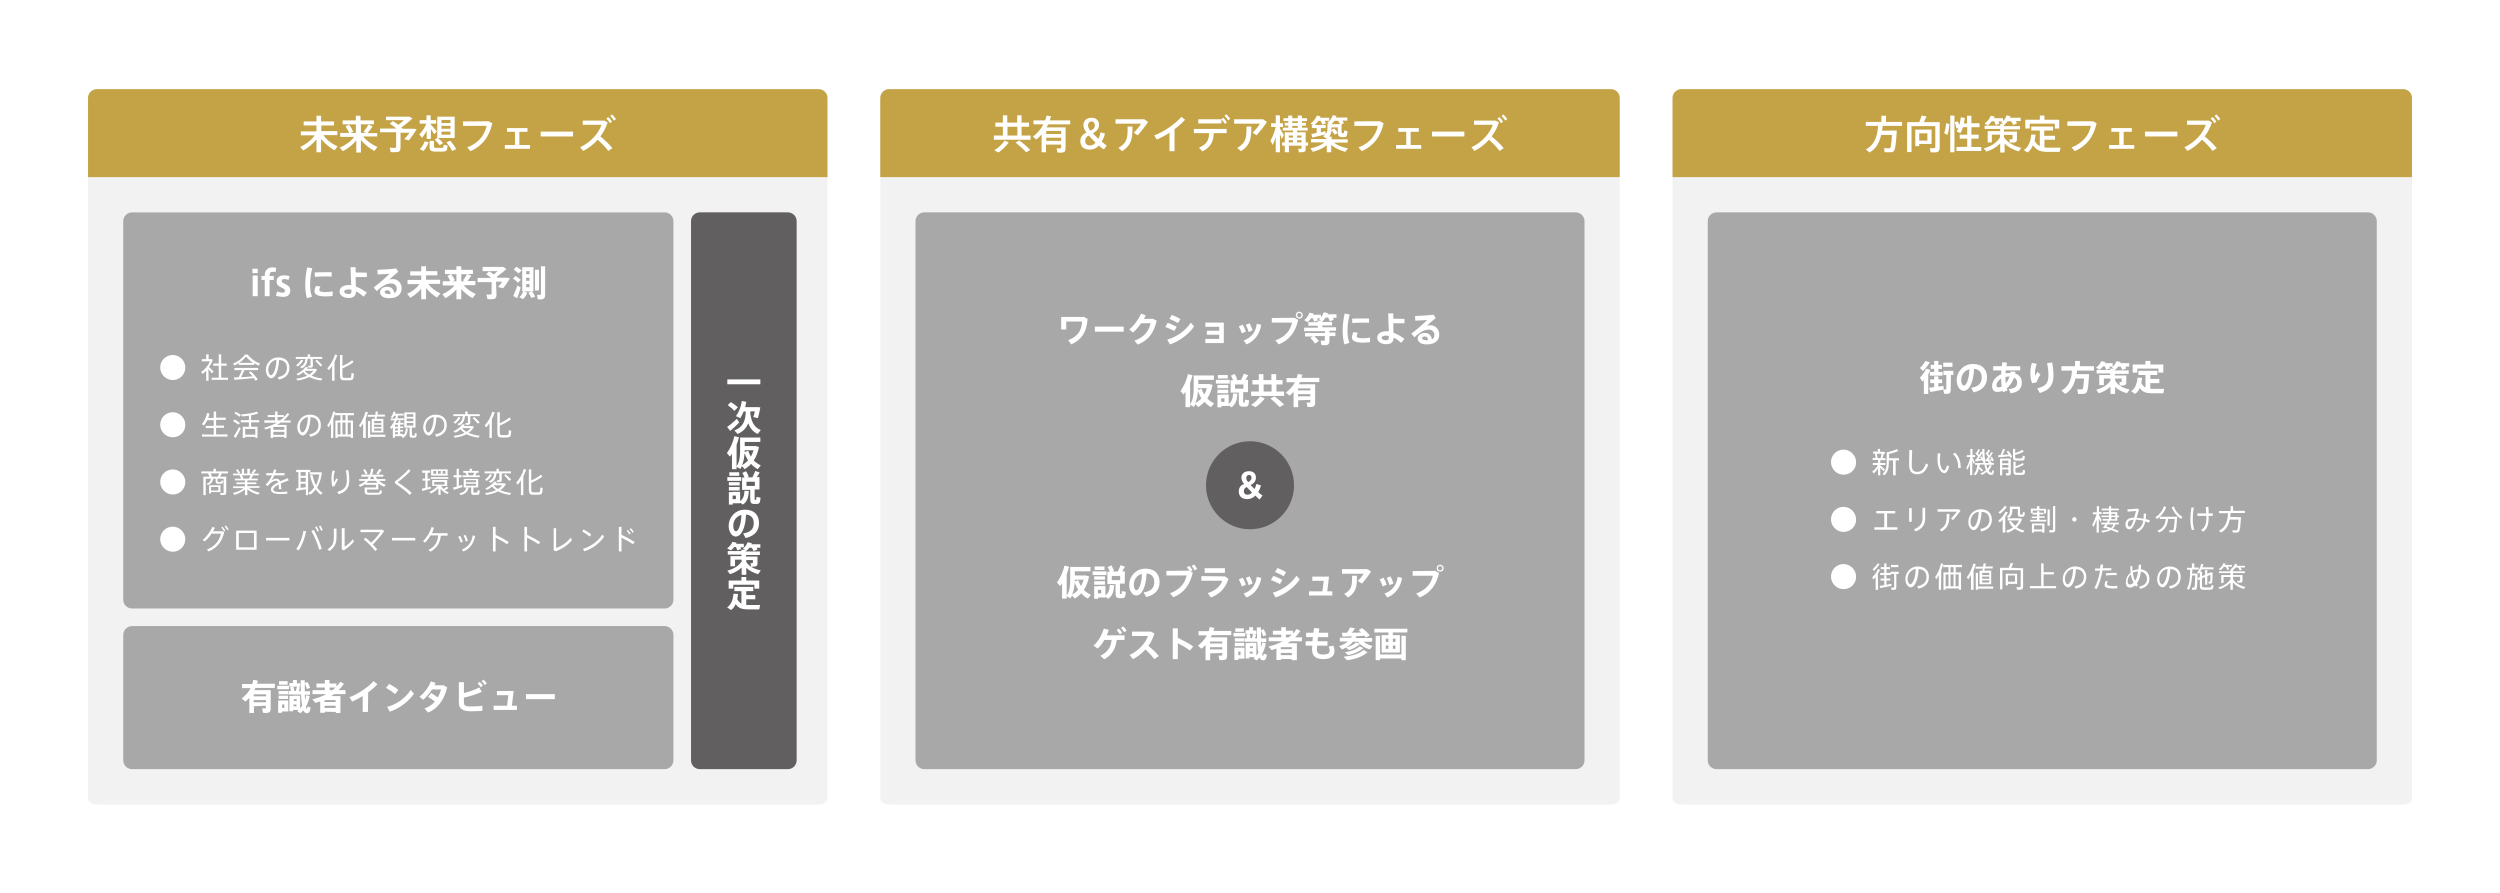 <?xml version="1.0" encoding="utf-8"?>
<!-- Generator: Adobe Illustrator 26.0.2, SVG Export Plug-In . SVG Version: 6.00 Build 0)  -->
<svg version="1.1" id="レイヤー_1" xmlns="http://www.w3.org/2000/svg" xmlns:xlink="http://www.w3.org/1999/xlink" x="0px"
	 y="0px" viewBox="0 0 1136 406" style="enable-background:new 0 0 1136 406;" xml:space="preserve">
<style type="text/css">
	.st0{fill:#FFFFFF;}
	.st1{fill:#F2F2F2;}
	.st2{fill:#A9A8A8;}
	.st3{fill:#615F5F;}
	.st4{fill:#C4A246;}
</style>
<path class="st0" d="M0,0h1136v406H0V0z"/>
<path class="st1" d="M44,41.5h328c2.2,0,4,1.2,4,2.8v318.5c0,1.5-1.8,2.8-4,2.8H44c-2.2,0-4-1.2-4-2.8V44.3
	C40,42.7,41.8,41.5,44,41.5z"/>
<path class="st2" d="M302,349.5H60c-2.2,0-4-1.8-4-4v-57c0-2.2,1.8-4,4-4h242c2.2,0,4,1.8,4,4v57C306,347.7,304.2,349.5,302,349.5z"
	/>
<path class="st3" d="M358,349.5h-40c-2.2,0-4-1.8-4-4v-245c0-2.2,1.8-4,4-4h40c2.2,0,4,1.8,4,4v245C362,347.7,360.2,349.5,358,349.5
	z"/>
<path class="st1" d="M404,41.5h328c2.2,0,4,1.2,4,2.8v318.5c0,1.5-1.8,2.8-4,2.8H404c-2.2,0-4-1.2-4-2.8V44.3
	C400,42.7,401.8,41.5,404,41.5z M764,41.5h328c2.2,0,4,1.2,4,2.8v318.5c0,1.5-1.8,2.8-4,2.8H764c-2.2,0-4-1.2-4-2.8V44.3
	C760,42.7,761.8,41.5,764,41.5z"/>
<path class="st0" d="M345.5,172.4v2.2h-15v-2.2H345.5z M334.8,190.3c0,0,0,0,1.1,1.6c-1.1,1.3-2.9,2.9-4.1,3.9
	c-0.5-0.6-0.9-1.2-1.4-1.8C331.7,193.2,333.6,191.5,334.8,190.3L334.8,190.3z M332.1,182.7c1.4,0.9,2.4,1.6,3.2,2.4l-1.6,1.6
	c-0.8-0.9-1.8-1.7-3-2.6C331.2,183.6,331.6,183.2,332.1,182.7L332.1,182.7z M345.7,195.4l-1.4,1.8c-2-0.9-3.4-2.5-4.3-4.9
	c-0.8,2.1-2.2,3.7-4.8,4.9l-1.5-1.6c4.2-1.6,5-4.6,5.2-8.6h-1c-0.4,1-0.9,2-1.5,3l-2-0.9c1.4-1.9,2.3-4.2,2.7-6.9l2,0.4
	c-0.1,0.8-0.3,1.6-0.5,2.4h5.7l1.2,0.1c-0.3,1.6-0.7,3.5-1.1,4.9l-2.1-0.5c0.3-0.8,0.5-1.7,0.7-2.6h-2c0,0.3,0,0.5-0.1,0.7
	C341.4,192,343,194.4,345.7,195.4L345.7,195.4z M345.7,211.5l-1.4,1.7c-1.1-0.6-2.1-1.4-3-2.4c-0.8,0.9-1.8,1.7-2.9,2.4l-1.3-1.4
	c-0.2,0.5-0.4,0.9-0.7,1.3l-1.7-1v1.1h-2.1v-7c-0.3,0.4-0.6,0.8-0.9,1.3l-1.4-1.6c1.6-2.2,2.8-5,3.4-7.7l2.1,0.5
	c-0.3,1.2-0.7,2.3-1.1,3.5v9.7c1.3-2,1.6-4.3,1.6-6.9v-6.2h9.2v2h-7.1v1.9h5l1.5,0.4c-0.5,2.4-1.3,4.5-2.4,6.2
	C343.4,210.1,344.5,210.9,345.7,211.5L345.7,211.5z M338.3,206c-0.1,1.9-0.4,3.7-1.1,5.4c1-0.6,1.9-1.3,2.7-2.2
	C339.3,208.2,338.8,207.1,338.3,206z M341.2,207.5c0.5-0.9,0.9-1.9,1.2-2.9h-4v0.3c0,0.2,0,0.4,0,0.5l1.6-0.6
	C340.3,205.8,340.7,206.7,341.2,207.5L341.2,207.5z M336.8,216.8v1.7h-6.3v-1.7H336.8z M332.9,223.5h3.4v4.2c1.5-1,1.9-2.6,2-4.7
	l2,0.1c-0.2,2.9-0.8,5-2.8,6.2l-1.1-0.9v0.3h-3.4v0.6h-1.8v-5.7H332.9z M336.1,219.1v1.5h-4.9v-1.5H336.1z M336.1,221.3v1.6h-4.9
	v-1.6H336.1z M335.9,214.6v1.6h-4.5v-1.6H335.9z M334.4,226.8v-1.6h-1.5v1.6H334.4z M342.9,226.2c0,0.8,0,0.9,0.2,0.9h0.4
	c0.2,0,0.2-0.1,0.2-1.3c1.9,0.3,1.9,0.3,1.9,0.3c-0.2,2.5-0.5,2.9-1.9,2.9h-0.8c-1.7,0-2-0.5-2-2.8v-3.6h-3.7v-5.6h1.1
	c-0.2-0.7-0.6-1.4-1-2.1l1.7-0.8c0.6,0.9,1,1.8,1.2,2.5l-0.7,0.3h2.4c0.5-1,1-2.1,1.3-2.9l2,0.7c-0.4,0.6-0.8,1.4-1.3,2.1h1.2v5.6
	h-2.2L342.9,226.2L342.9,226.2z M339.2,220.8h3.8v-1.9h-3.8V220.8z M331.1,238.9c0-3.7,3-7.3,7.3-7.3c4.8,0,6.5,2.9,6.5,6
	c0,3.1-1.4,5.8-6.1,6.9l-1.1-2.1c3.9-0.6,4.8-2.5,4.8-4.7c0-2.2-1.1-3.7-3.5-3.9c-0.2,6-2.1,10-4.7,10
	C332.4,243.8,331.1,241.4,331.1,238.9L331.1,238.9L331.1,238.9z M333.2,238.9c0,1.5,0.5,2.5,1.2,2.5c1,0,2.3-2.5,2.5-7.4
	C334.5,234.6,333.2,236.6,333.2,238.9L333.2,238.9z M345.7,259.2l-1.2,1.7c-2.1-0.6-4-1.5-5.4-2.9v3.2h-2.1v-3.3
	c-1.5,1.4-3.3,2.4-5.3,3l-1.2-1.6c2.7-0.7,5.2-2.1,6.5-4.2v-0.8H334v3h-2.1v-4.6h5v-0.7h-6.2v-1.6h6.2v-0.6h1.7l-1-0.5
	c1-0.8,1.7-1.8,2.1-2.9l1.9,0.4c0,0.2-0.1,0.3-0.2,0.5h4.1v1.6h-1.7c0.2,0.3,0.3,0.5,0.4,0.8l-1.8,0.7c-0.2-0.5-0.4-1-0.8-1.5h-1.1
	c-0.4,0.5-0.8,1-1.3,1.4l-0.3-0.1v0.4h6.4v1.6H339v0.7h5.2v3.1c0,0.8-0.2,1.2-0.9,1.4c-0.4,0.1-1.4,0.1-2,0.1l-0.3-1.6
	c0.3,0,0.8,0,0.9,0c0.1,0,0.2-0.1,0.2-0.2v-1.2h-3v0.8C340.2,257.3,342.8,258.6,345.7,259.2L345.7,259.2z M336.8,249.5l-1.8,0.6
	c-0.1-0.5-0.3-1-0.6-1.5h-0.8c-0.4,0.6-0.9,1.1-1.5,1.5l-1.7-0.9c1.1-0.8,2-1.9,2.4-3l1.9,0.4c-0.1,0.2-0.1,0.3-0.2,0.5h3.5v1.6
	h-1.6C336.5,249,336.7,249.2,336.8,249.5L336.8,249.5z M336.9,274.3v-5.7h-3.2v-1.9h8.6v1.9h-3.2v1.8h4.1v1.9h-4.1v2.6
	c0.2,0,0.4,0,0.5,0c0.8,0,4.8,0,5.8,0l-0.4,2c-0.9,0-4.8,0-5.7,0c-2.3-0.1-3.8-0.6-5-2.4c-0.5,1.1-1.1,2-2.1,2.7l-1.8-1.2
	c2.1-1.4,2.7-4,2.9-6.2l2.1,0.1c-0.1,0.8-0.3,1.6-0.4,2.4C335.6,273.3,336.2,273.9,336.9,274.3L336.9,274.3z M336.9,263.8v-1.6h2.2
	v1.6h5.9v3.7h-2.2v-1.8h-9.6v1.8h-2.1v-3.7H336.9L336.9,263.8z M115.4,320.9v3.1h-2.1v-6.9c-0.6,0.6-1.2,1.2-1.8,1.7l-1.7-1.4
	c1.4-1.1,2.6-2.3,3.5-3.7v0h0c0.2-0.3,0.4-0.6,0.6-1H110v-1.9h4.6c0.2-0.6,0.4-1.2,0.5-1.9l2.1,0.4c-0.1,0.5-0.3,1-0.4,1.4h8.1v1.9
	h-8.8c-0.2,0.3-0.3,0.7-0.5,1h7.4v8.4c0,1.1-0.3,1.7-1.3,1.9c-0.4,0.1-1.5,0.1-2.2,0l-0.4-2c0.5,0,1.2,0,1.4,0
	c0.2,0,0.3-0.1,0.3-0.4v-0.8L115.4,320.9L115.4,320.9z M120.9,316.4v-0.9h-5.6v0.9H120.9z M120.9,319.1v-1h-5.6v1H120.9z
	 M131.3,311.6v1.6H126v-1.6H131.3z M128.2,318.3h2.8v5h-2.8v0.6h-1.8v-5.6L128.2,318.3L128.2,318.3z M130.9,314v1.5h-4.3V314H130.9z
	 M130.9,316.1v1.5h-4.3v-1.5H130.9z M130.7,309.5v1.6h-3.9v-1.6H130.7z M129.2,321.7v-1.6h-1v1.6H129.2z M133.4,316.1h3v5.8
	c0.3-0.4,0.6-0.8,0.9-1.2c-0.3-1.4-0.4-3.2-0.5-5.1h-5.7V314h1.1c-0.1-0.6-0.2-1.1-0.4-1.7l1.2-0.3h-1.5v-1.6h1.6V309h1.8v1.5h1.5
	v1.6h-1.2l1.1,0.3c-0.2,0.6-0.4,1.1-0.5,1.7h0.9c0-1.6-0.1-3.3-0.1-5h1.9c0,0.4,0,0.9,0,1.3l1.2-0.5c0.6,1,1,1.9,1.2,2.7l-1.5,0.5
	c-0.1-0.8-0.5-1.6-0.9-2.5c0,1.2,0,2.4,0,3.5h2.4v1.6h-2.4c0,0.9,0.1,1.7,0.1,2.4c0.2-0.7,0.4-1.4,0.5-2.2l1.6,0.4
	c-0.3,1.8-0.9,3.4-1.7,4.9c0.1,0.6,0.3,0.9,0.4,0.9c0.2,0,0.2-0.2,0.3-1.1l1.5,0.5c-0.3,2.2-1,2.8-2.2,2.5c-0.5-0.1-0.8-0.5-1.2-1.2
	c-0.4,0.5-0.8,0.9-1.3,1.3l-1.4-0.9c0.2-0.2,0.4-0.4,0.6-0.6h-2.5v0.6h-1.7v-7H133.4L133.4,316.1z M134.4,314c0.2-0.7,0.4-1.4,0.5-2
	h-1.6c0.2,0.7,0.4,1.4,0.4,2H134.4L134.4,314z M134.8,318.5v-0.8h-1.3v0.8H134.8z M133.4,320.1v0.9h1.3v-0.9H133.4z M147.6,323.4
	v0.5h-2.1v-5.2c-0.7,0.3-1.5,0.5-2.2,0.7c-0.5-0.6-0.9-1.1-1.4-1.6c2.4-0.6,4.6-1.4,6.4-2.4H142v-1.8h5.6v-1.2h-3.8v-1.8h3.8V309
	h2.1v1.6h3.2v1.3c0.6-0.6,1.2-1.3,1.7-2.1l1.7,0.9c-0.7,1-1.5,2-2.4,2.9h3.1v1.8h-5.2c-0.4,0.3-0.8,0.6-1.3,0.9h4.2v7.7h-2.1v-0.5
	L147.6,323.4L147.6,323.4z M152.5,319v-0.9h-5v0.9H152.5z M152.5,321.7v-1h-5v1H152.5z M151.1,313.6c0.5-0.4,1-0.8,1.4-1.2h-2.7v1.2
	H151.1z M167.2,323.5h-2.4v-7.2c-1.6,1-3.3,1.9-4.8,2.5l-1.2-2c3.6-1.2,8.9-4.8,10.9-7.3l1.8,1.4c-1.1,1.2-2.5,2.5-4.2,3.7
	L167.2,323.5L167.2,323.5z M181,313.5l-1.5,1.9c-0.9-0.8-2.7-2.1-4.1-2.8l1.4-1.8C178.3,311.5,180,312.6,181,313.5z M186.6,313.5
	l1.5,1.7c-2.3,3.5-6.7,6.8-11,8.2l-1.2-2.2C180.1,320.2,184.4,317.1,186.6,313.5z M195.9,314.9c0.9,0.5,2.1,1.3,3,2
	c0.7-1.2,1.2-2.4,1.5-3.6h-4.1c-1.2,1.8-2.6,3.5-4,4.7l-1.7-1.4c2.2-1.6,4.4-4.7,5.2-7l2.1,0.7c-0.1,0.4-0.3,0.7-0.5,1.1h4.2
	l1.6,0.9c-1.2,5.3-4.1,9.7-8.7,11.5l-1.6-1.9c1.9-0.6,3.5-1.7,4.7-3.1c-1-0.8-2.1-1.6-3.1-2.1L195.9,314.9L195.9,314.9z
	 M218.9,314.4c-2.3,1-5.2,2-8.1,2.6v1.8c0,1.6,0.5,2.1,2,2.2c0.4,0,1.1,0,1.8,0c1.5,0,3.3-0.1,4.6-0.3v2.3c-1.5,0.1-3,0.2-4.5,0.2
	c-0.9,0-1.7,0-2.3-0.1c-2.4-0.2-3.9-1.5-3.9-3.6V310h2.3v4.9c2.6-0.6,5.3-1.6,7-2.5L218.9,314.4L218.9,314.4z M217.9,309.8
	c0.6,0.5,1.1,1.1,1.5,1.7l-0.9,0.8c-0.5-0.7-0.9-1.2-1.5-1.7L217.9,309.8L217.9,309.8z M219.7,308.8c0.6,0.6,1,1,1.5,1.7l-0.9,0.8
	c-0.5-0.7-0.8-1.2-1.5-1.7L219.7,308.8z M234.8,322.6h-10.5v-1.9h6.1l0.6-4.8h-5.2V314h7.6l-0.8,6.7h2.3V322.6z M252.1,315.4v2.3
	h-13.1v-2.3H252.1L252.1,315.4z"/>
<path class="st4" d="M376,80.5H40v-36c0-2.2,1.8-4,4-4h328c2.2,0,4,1.8,4,4V80.5z M736,80.5H400v-36c0-2.2,1.8-4,4-4h328
	c2.2,0,4,1.8,4,4V80.5z"/>
<g>
	<path class="st0" d="M153.4,66.5l-1.4,1.8c-2.2-1.2-4.4-3.1-6.1-5.2v6.1h-2.1v-5.9c-1.6,2.1-3.9,3.9-6,5.1l-1.4-1.6
		c2.4-1.1,5.1-3.1,6.6-5.3h-6.3v-1.8h7.1V57h-5.8v-1.8h5.8v-2.6h2.1v2.6h5.9V57H146v2.6h7.3v1.8h-6.3
		C148.4,63.6,151,65.5,153.4,66.5z M171.5,66.8l-1.4,1.8c-2.2-1.2-4.5-3-6.1-5v5.7h-2.1v-5.5c-1.6,2-3.9,3.8-6.1,4.9l-1.4-1.6
		c2.4-1,5-2.8,6.5-4.9h-6.3v-1.8h4c-0.3-0.9-0.9-1.9-1.6-3l1.6-0.8c0.9,1.2,1.5,2.2,1.9,3.2l-1.3,0.6h2.5v-3.9h-6v-1.8h6v-2.1h2.1
		v2.1h6.1v1.8H164v3.9h2.2l-1-0.5c0.9-1.1,1.7-2.4,2.2-3.3l1.9,0.9c-0.6,0.9-1.4,2-2.3,3h4.4V62H165C166.6,64,169.1,65.8,171.5,66.8
		L171.5,66.8z M182,67.1c0,1.2-0.4,1.9-1.5,2c-0.6,0.1-2,0.1-3,0l-0.4-2c0.8,0.1,2,0.1,2.4,0.1c0.4,0,0.5-0.2,0.5-0.6v-6.5h-7.3
		v-1.7h7.4c-0.8-0.7-1.8-1.5-3-2.2l1.4-1.2c0.9,0.5,1.7,1.1,2.5,1.7c0.9-0.6,1.7-1.3,2.5-2.1h-8.1V53h10.6l1.4,0.8
		c-1.3,1.3-3.1,2.8-5,4.1c0.2,0.2,0.4,0.4,0.6,0.6l-0.1,0h5.1l1.3,0.2c-0.9,1.6-2.3,3.6-3.5,5.1l-2.1-0.6c0.9-0.9,1.7-1.9,2.4-2.9
		H182L182,67.1L182,67.1z M198.5,59.7l-1.2,1.3c-0.4-0.6-0.9-1.5-1.5-2.4v4.5h-1.9v-3.7c-0.6,1.2-1.4,2.3-2.1,3.2l-1.3-1.5
		c1.2-1.1,2.5-3,3.2-4.9h-3v-1.6h3.1v-2.2h1.9v2.2h2.5v1.6h-2.5v0.3C196.7,57.7,197.8,58.9,198.5,59.7z M194.8,64.7
		c-0.5,1.3-1.4,2.9-2.3,3.9l-1.8-0.8c1-0.9,1.9-2.4,2.3-3.6L194.8,64.7z M197.2,64v2.4c0,0.6,0.2,0.8,0.9,0.8c0.7,0,1.9,0,2.6,0
		c0.8,0,0.8-0.1,0.9-1.4l1.8,0.3c-0.2,2.5-0.5,2.8-2.6,2.8c-0.8,0-2.2,0-3,0c-2.2-0.1-2.6-0.5-2.6-2.6V64L197.2,64L197.2,64z
		 M198.7,62.6V53h7.9v9.7H199c1,0.8,1.7,1.5,2.3,2.3l-1.5,1c-0.6-0.8-1.4-1.7-2.3-2.5L198.7,62.6L198.7,62.6z M200.6,55.9h4.1v-1.4
		h-4.1V55.9z M200.6,58.5h4.1v-1.3h-4.1V58.5z M200.6,61.2h4.1v-1.4h-4.1V61.2z M204.6,63.9c1.2,1.4,2.1,2.7,2.7,3.9l-1.9,0.8
		c-0.5-1.2-1.4-2.5-2.5-3.9C202.9,64.6,204.6,63.9,204.6,63.9z M222,55.1l1.7,0.9c-1.3,5.9-4.3,10.2-9.9,12.7l-1.5-1.7
		c5.3-2.1,7.9-5.6,8.8-9.8h-10.7v-2L222,55.1L222,55.1z M234,65.9v-6h-3.6v-1.7h9.3v1.7h-3.7v6h4.8v1.7h-11.4v-1.7H234z M260.4,59.8
		V62h-14.7v-2.2H260.4z M278.3,67.3l-1.9,1.3c-1.2-1.7-3.1-3.6-4.8-5.1c-1.9,2.1-4.2,3.9-6.6,5.1l-1.4-1.7c4.9-2.2,8.6-6.6,9.7-10.2
		h-8.5v-1.9h9.8l1.5,0.8c-0.7,2.3-1.8,4.4-3.3,6.4C274.8,63.6,276.7,65.4,278.3,67.3L278.3,67.3z M276.4,53.2
		c0.7,0.6,1.2,1.3,1.7,2.1l-0.9,0.7c-0.5-0.8-1-1.5-1.7-2.1L276.4,53.2L276.4,53.2z M278.1,52c0.7,0.6,1.2,1.3,1.8,2.1l-0.9,0.7
		c-0.5-0.8-1-1.4-1.7-2.1L278.1,52L278.1,52z"/>
</g>
<g>
	<path class="st0" d="M455.7,61.6v-4h-3.4v-1.9h3.4v-3.3h2v3.3h4.5v-3.3h2v3.3h3.4v1.9h-3.4v4h4.1v1.9h-16.7v-1.9H455.7L455.7,61.6z
		 M458.4,64.7c-1.2,1.7-3,3.4-4.7,4.6l-1.9-1c1.8-1.1,3.5-2.7,4.7-4.4L458.4,64.7L458.4,64.7z M462.3,61.6v-4h-4.5v4H462.3z
		 M463.2,63.8c2,1.5,3.7,3,5,4.3l-1.9,1.1c-1.2-1.4-2.9-2.8-4.8-4.4C461.6,64.8,463.2,63.8,463.2,63.8z M475.3,65.7v3.5h-2v-8.1
		c-0.7,0.8-1.5,1.6-2.4,2.3l-1.6-1.3c1.6-1.1,2.9-2.6,4-4.2v0h0c0.3-0.5,0.6-0.9,0.8-1.4h-4.5v-1.8h5.3c0.3-0.7,0.5-1.5,0.7-2.2
		l2,0.4c-0.2,0.6-0.4,1.2-0.6,1.8h9.3v1.8h-10c-0.2,0.5-0.5,0.9-0.7,1.4h8.6v9.5c0,1.1-0.3,1.7-1.3,1.9c-0.5,0.1-1.6,0.1-2.4,0
		l-0.4-1.9c0.6,0.1,1.4,0.1,1.7,0c0.3,0,0.4-0.2,0.4-0.4v-1.3H475.3L475.3,65.7z M482.2,60.9v-1.4h-6.8v1.4H482.2z M482.2,64v-1.4
		h-6.8V64H482.2z M499.3,66.1c-0.9,1.2-2.5,1.9-4.1,1.9c-2.1,0-4.3-0.9-4.3-3.9c0-2.1,1.3-3.2,2.8-3.9c-1-1.2-1.4-2.3-1.4-3.4
		c0-1.6,1.1-3.3,3.7-3.3c2.5,0,3.4,1.7,3.4,3.2c0,1.7-0.9,2.9-2.8,3.8c0.6,0.7,1.6,1.7,2.5,2.6c0.4-0.7,0.8-1.9,1-3l2,0.6
		c-0.3,1.4-0.9,2.8-1.5,3.6c0.6,0.6,1.6,1.3,2.3,1.9l-1.3,1.7C500.8,67.4,500,66.8,499.3,66.1L499.3,66.1z M493.1,64
		c0,1.2,0.7,2.1,2.2,2.1c1,0,1.9-0.5,2.5-1.3c-1.1-1-2.5-2.5-3-3.2C493.8,62,493.1,62.7,493.1,64z M497.5,56.9
		c0-0.9-0.5-1.7-1.5-1.7c-1.2,0-1.6,1-1.6,1.8c0,0.7,0.4,1.6,1.1,2.4C496.6,58.9,497.5,58.2,497.5,56.9L497.5,56.9L497.5,56.9z
		 M520.1,54.3l1.6,1.1c-1.3,2-3.1,4.3-4.7,6.1l-1.8-1.2c1.2-1.2,2.7-3,3.3-4.1h-11.6v-2H520.1z M514.6,57.5c0,5.6-0.4,8.4-4.7,11.2
		l-1.7-1.5c4-2.3,4.2-4.4,4.2-9.7L514.6,57.5L514.6,57.5z M533.6,68.7h-2.2v-8.4c-1.9,1.3-4,2.4-5.8,3.1l-1.1-1.9
		c4.1-1.4,10-5.5,12.3-8.4l1.7,1.3c-1.2,1.4-2.9,2.9-4.8,4.3V68.7z M546.4,68.8l-1.6-1.7c3.7-1.6,4.5-3.4,4.6-6.6h-6.9v-1.9h14.9
		v1.9h-5.9C551.4,64.2,550.4,66.7,546.4,68.8L546.4,68.8z M555,54.2l0.8-0.7c0.7,0.6,1.2,1.3,1.7,2.1l-0.9,0.7c-0.5-0.7-1-1.4-1.6-2
		v1.8h-10.5v-1.9L555,54.2L555,54.2z M557.2,51.9c0.7,0.6,1.2,1.3,1.8,2.1l-0.9,0.7c-0.5-0.8-1-1.4-1.7-2.1L557.2,51.9z M574.1,54.3
		l1.6,1.1c-1.3,2-3.1,4.3-4.7,6.1l-1.8-1.2c1.2-1.2,2.7-3,3.3-4.1h-11.7v-2H574.1z M568.6,57.5c0,5.6-0.4,8.4-4.7,11.2l-1.7-1.5
		c4-2.3,4.2-4.4,4.2-9.7L568.6,57.5L568.6,57.5z M583.4,61.4l-1,1.8c-0.2-0.8-0.5-1.5-0.8-2.2v8.2h-1.9v-6.9
		c-0.4,1.4-0.9,2.6-1.4,3.6l-1-2c0.9-1.5,1.9-4,2.4-6.2h-2.1v-1.7h2.1v-3.6h1.9v3.6h1.4v1.7h-1.4v0.7
		C582.3,59.5,583,60.7,583.4,61.4L583.4,61.4z M583.8,64.7v-4.6h3.8v-0.8h-4.7v-1.3h2.5v-0.9h-1.6v-1.3h1.6v-0.8h-2.2v-1.3h2.2v-1.2
		h1.8v1.2h2.5v-1.2h1.9v1.2h2.3v1.3h-2.3v0.8h1.8v1.3h-1.8v0.9h2.6v1.3h-4.8v0.8h3.9v4.6h1.1v1.5h-1.1v1.4c0,0.9-0.2,1.4-1,1.5
		c-0.4,0.1-1.4,0.1-2.1,0.1l-0.3-1.6c0.4,0,1,0,1.2,0c0.2,0,0.3-0.1,0.3-0.3v-1.1h-5.7v3h-1.9v-3h-1.2v-1.5L583.8,64.7L583.8,64.7z
		 M587.5,62.5v-0.9h-1.9v0.9H587.5z M587.5,64.7v-1h-1.9v1H587.5z M589.7,55.9v-0.8h-2.5v0.8H589.7z M589.7,58.1v-0.9h-2.5v0.9
		H589.7z M591.4,62.5v-0.9h-2v0.9H591.4z M591.4,64.7v-1h-2v1H591.4z M612.5,67.4c0,0-0.1,0.1-1.2,1.6c-2.3-0.6-4.7-1.7-6.4-3.1v3.3
		h-2V66c-1.7,1.4-4.1,2.4-6.3,3c-1.1-1.5-1.1-1.5-1.1-1.6c2.3-0.4,4.8-1.4,6.4-2.7h-6.2v-1.5h7.2v-0.3l-0.1,0.1
		c-0.5-0.3-1-0.7-1.6-1.1c1.5-1,2-2,2-3.3v-2.4h0.8l-0.9-0.4c1.2-0.9,2.1-2.1,2.5-3.5l1.7,0.4c-0.1,0.2-0.2,0.5-0.3,0.7h5.2v1.4
		h-2.3c0.3,0.4,0.6,0.8,0.8,1.2l-1.1,0.4v3.3c0,0.6,0,0.8,0.3,0.8c0.2,0,0.4,0,0.6,0c0.2,0,0.3-0.1,0.3-1.2l1.5,0.3
		c-0.1,2.4-0.5,2.7-1.6,2.7c-0.3,0-0.7,0-0.9,0c-1.6-0.1-1.9-0.6-1.9-2.5v-1.9H605v1.2l1.2-0.7c0.8,0.7,1.3,1.4,1.7,2.1l-1.5,0.7
		c-0.3-0.6-0.7-1.3-1.3-1.9c-0.1,1-0.5,2-1.1,2.8h1.1v1.2h7.3v1.5h-6.2C607.7,66.1,610.2,67,612.5,67.4L612.5,67.4z M598.3,60.4
		v-2.2h-2.2v-1.4h0.7c-1.2-0.6-1.2-0.6-1.2-0.7c1.3-1,2.3-2.3,2.8-3.6l1.7,0.4c-0.1,0.2-0.2,0.4-0.3,0.6h4.2v1.4h-2.1
		c0.3,0.4,0.4,0.8,0.6,1.2l-1.7,0.5c-0.1-0.6-0.4-1.1-0.7-1.7h-1c-0.5,0.7-1.1,1.3-1.7,1.9h5v1.4h-2.2v1.9c0.8-0.2,1.5-0.3,2.1-0.5
		l0.1,1.4c-1.8,0.5-4.5,1.2-6.1,1.5l-0.4-1.6C596.5,60.8,597.4,60.6,598.3,60.4L598.3,60.4z M608.8,56.4h0.1c-0.2-0.5-0.5-1-0.9-1.5
		h-1.6c-0.4,0.5-0.8,1-1.3,1.5H608.8L608.8,56.4z M627,55.1l1.7,0.9c-1.3,5.9-4.3,10.2-9.9,12.7l-1.5-1.7c5.3-2.1,7.9-5.6,8.8-9.8
		h-10.7v-2C615.4,55.1,627,55.1,627,55.1z M639,65.9v-6h-3.6v-1.7h9.3v1.7h-3.7v6h4.8v1.7h-11.4v-1.7H639z M665.4,59.8V62h-14.7
		v-2.2H665.4z M683.3,67.3l-1.9,1.3c-1.2-1.7-3.1-3.6-4.8-5.1c-1.9,2.1-4.2,3.9-6.6,5.1l-1.4-1.7c4.9-2.2,8.6-6.6,9.7-10.2h-8.5
		v-1.9h9.8l1.5,0.8c-0.7,2.3-1.8,4.4-3.3,6.4C679.8,63.6,681.7,65.4,683.3,67.3z M681.3,53.2c0.7,0.6,1.2,1.3,1.7,2.1l-0.9,0.7
		c-0.5-0.8-1-1.5-1.7-2.1C680.5,53.9,681.3,53.2,681.3,53.2z M683.1,52c0.7,0.6,1.2,1.3,1.8,2.1l-0.9,0.7c-0.5-0.8-1-1.4-1.7-2.1
		L683.1,52z"/>
</g>
<path class="st2" d="M302,276.5H60c-2.2,0-4-1.8-4-4v-172c0-2.2,1.8-4,4-4h242c2.2,0,4,1.8,4,4v172C306,274.7,304.2,276.5,302,276.5
	z"/>
<g>
	<path class="st0" d="M117.1,124.1h-2.4v-2h2.4V124.1z M117.1,134.6h-2.3v-9.4h2.3V134.6z M118.8,127.2v-1.8h1.5V125
		c0-1.4,0.7-3.5,3.4-3.5c0.7,0,1.3,0.1,1.8,0.2l-0.3,1.9c-0.4-0.1-0.8-0.1-1.2-0.1c-1.1,0-1.5,0.6-1.5,1.6v0.3h1.9v1.8h-1.9v7.4
		h-2.2v-7.4H118.8z M131.1,127.2c-0.5-0.2-1.3-0.4-1.9-0.4c-0.5,0-1.2,0.2-1.2,0.9c0,0.5,0.4,0.8,1.5,1.3c1.3,0.6,2.4,1.3,2.4,3
		c0,2.3-1.7,2.9-3.2,2.9c-1,0-2.4-0.2-3.3-0.5l0.5-2c0.7,0.3,1.8,0.6,2.5,0.6c0.6,0,1.1-0.2,1.1-0.9c0-0.6-0.6-1-1.7-1.5
		c-1.3-0.6-2.1-1.2-2.1-2.7c0-2.3,2-2.8,3.4-2.8c0.8,0,2,0.2,2.5,0.4L131.1,127.2L131.1,127.2z M138.7,129.1c0-2.6,0.4-5.3,0.9-7.6
		l2.3,0.4c-0.6,2.1-1,4.7-1,7.2c0,2.2,0.2,4.1,0.9,5.7l-2.3,0.7C138.9,133.7,138.7,131.6,138.7,129.1L138.7,129.1L138.7,129.1z
		 M151.1,134.5c-1,0.1-2.2,0.2-3.1,0.2c-2.9,0-5.1-0.6-5.1-2.3c0-0.7,0.2-1.5,0.7-2.5l2,0.3c-0.3,0.7-0.5,1.1-0.5,1.5
		c0,0.8,0.9,1,2.9,1c1,0,2.1-0.1,3.2-0.3L151.1,134.5L151.1,134.5z M148.5,123.7c0.8,0,1.6,0,2.2,0l0,2c-0.9-0.1-1.9-0.1-2.8-0.1
		c-1.6,0-3.3,0.1-4.8,0.2l-0.1-2C144.6,123.7,146.7,123.7,148.5,123.7L148.5,123.7z M166.7,123.9v2h-5.1c0,1.6,0.1,3.1,0.1,4.3
		c1.7,0.6,3.4,1.6,5,2.8l-1.5,1.8c-1-0.9-2.2-1.8-3.4-2.4c-0.1,2-1.1,3-3.3,3c-2.5,0-4.2-1.2-4.2-2.9c0-1.8,1.5-3,4.5-3
		c0.3,0,0.5,0,0.8,0c-0.1-2.4-0.3-5.8-0.3-8.1h2.3c0,0.4,0,0.9,0,1.4v1L166.7,123.9L166.7,123.9z M158.6,131.5
		c-1.5,0-2.2,0.4-2.2,1.1c0,0.5,0.7,1,2.1,1c0.9,0,1.2-0.4,1.2-1.4c0-0.1,0-0.3,0-0.5C159.3,131.6,158.9,131.5,158.6,131.5
		L158.6,131.5z M180,122l1,1.5c-1.2,1-3,2.5-4.1,3.5c0.5-0.1,1-0.2,1.5-0.2c2.6,0,4.1,2,4.1,4.2c0,2.7-1.9,4.5-5.7,4.5
		c-2.6,0-4.1-1.1-4.1-2.7c0-1.4,1.3-2.5,3.2-2.5c1.9,0,2.9,1,3.3,2.9c0.7-0.4,1.1-1.1,1.1-2c0-1.3-1-2.4-2.5-2.4
		c-0.5,0-1.4,0.1-2,0.3c-1.4,0.5-3.2,1.8-4.6,3.2l-1.4-1.7c2.4-1.7,5.5-4.5,7.2-6.2c-1.3,0.1-3.7,0.3-5.4,0.3l-0.1-2.1
		C173.9,122.5,177.9,122.3,180,122L180,122z M176.1,131.9c-0.8,0-1.3,0.3-1.3,0.8c0,0.5,0.6,0.9,1.9,0.9c0.3,0,0.6,0,0.8,0
		C177.4,132.5,176.9,131.9,176.1,131.9z M200.1,133.3l-1.5,1.9c-1.8-1-3.6-2.6-5-4.3v5.1h-2.2v-4.8c-1.4,1.7-3.1,3.1-5,4.1l-1.4-1.8
		c2.1-0.9,4.3-2.5,5.6-4.4h-5.4v-1.9h6.2v-2h-5v-1.9h5V121h2.2v2.2h5.1v1.9h-5.1v2h6.4v1.9h-5.4
		C195.9,130.9,198.1,132.4,200.1,133.3L200.1,133.3z M216.2,133.6l-1.5,1.9c-1.8-1-3.7-2.5-5.1-4.2v4.7h-2.2v-4.5
		c-1.4,1.6-3.3,3.1-5,4l-1.4-1.8c2-0.9,4.2-2.3,5.5-4h-5.3v-1.9h3.4c-0.3-0.8-0.7-1.5-1.3-2.4l1.6-0.9h-2.7v-1.9h5.2V121h2.2v1.6
		h5.3v1.9h-2.5l1.8,0.8c-0.6,0.8-1.2,1.6-1.8,2.4h3.6v1.9h-5.3C212.1,131.3,214.2,132.7,216.2,133.6L216.2,133.6z M207.4,127.8v-3.2
		H205c0.8,1,1.3,1.9,1.7,2.7l-1.1,0.5L207.4,127.8L207.4,127.8z M211.2,127.8l-0.8-0.4c0.7-0.9,1.4-2,1.8-2.8h-2.6v3.2L211.2,127.8
		L211.2,127.8z M225.6,133.9c0,1.2-0.4,1.9-1.4,2c-0.6,0.1-1.8,0.1-2.7,0l-0.5-2.1c0.7,0.1,1.7,0.1,2,0c0.3,0,0.4-0.2,0.4-0.4v-5.2
		h-6.4v-1.9h6.2c-0.7-0.6-1.5-1.2-2.3-1.7l1.4-1.3c0.7,0.4,1.4,0.9,2.1,1.4c0.6-0.5,1.2-1,1.7-1.5h-6.8v-1.9h9.4l1.4,0.9
		c-1.2,1.2-2.8,2.4-4.4,3.6c0.1,0.1,0.3,0.3,0.4,0.4l0,0h4.3l1.3,0.2c-0.8,1.5-2,3.3-3.1,4.6l-2.3-0.6c0.7-0.7,1.3-1.5,1.9-2.4h-2.8
		L225.6,133.9L225.6,133.9z M234.2,125.4c1.1,0.6,1.9,1.2,2.5,1.8l-1.4,1.3c-0.5-0.7-1.3-1.3-2.2-1.9
		C233.1,126.7,234.2,125.4,234.2,125.4z M235.1,129.7l1.5,0.9c-0.4,1.6-1.1,3.7-1.6,4.9l-1.8-1C233.7,133.4,234.6,131.3,235.1,129.7
		z M234.6,121.2c1,0.6,1.9,1.1,2.4,1.7l-1.4,1.4c-0.5-0.6-1.3-1.2-2.2-1.8C233.4,122.6,234.6,121.2,234.6,121.2z M239.6,133
		c-0.4,1.1-1.1,2.1-1.9,2.9l-1.7-0.8c0.8-0.8,1.4-1.7,1.8-2.8L239.6,133L239.6,133z M241.6,132.4h-4.3v-11h5.1v11h-0.7
		c0.6,0.8,1.1,1.6,1.5,2.4l-1.8,0.6c-0.3-0.8-0.7-1.6-1.3-2.4L241.6,132.4L241.6,132.4z M239.1,124.6h1.5v-1.4h-1.5V124.6z
		 M239.1,127.6h1.5v-1.4h-1.5V127.6z M239.1,130.5h1.5v-1.4h-1.5V130.5z M244.9,122.6v9.4h-1.8v-9.4
		C243.1,122.6,244.9,122.6,244.9,122.6z M247.7,121V134c0,1.1-0.3,1.8-1.4,2c-0.4,0.1-1.3,0.1-1.9,0L244,134c0.5,0,1.1,0,1.4,0
		c0.3,0,0.4-0.2,0.4-0.4V121L247.7,121L247.7,121z"/>
</g>
<path class="st2" d="M716,349.5H420c-2.2,0-4-1.8-4-4v-245c0-2.2,1.8-4,4-4h296c2.2,0,4,1.8,4,4v245
	C720,347.7,718.2,349.5,716,349.5z"/>
<g>
	<path class="st0" d="M494.2,144.9c-0.4,6.1-2.8,9.5-7.4,11.6l-1.4-1.9c4.5-1.8,6.1-4.5,6.3-8.5h-7.2v3.6h-2.3v-5.7h10.3
		L494.2,144.9L494.2,144.9z M510.6,148.4v2.3h-13.1v-2.3H510.6z M524,144.9l1.6,0.8c-1.3,5.6-3.7,8.9-8.6,10.9l-1.5-1.8
		c4.6-1.6,6.6-4.6,7.3-7.9h-4.3c-1.1,1.6-2.4,3.2-3.7,4.2l-1.7-1.4c2.3-1.7,4.4-4.9,5.4-7.2l2.1,0.8c-0.2,0.6-0.5,1.1-0.8,1.6H524
		L524,144.9z M534.7,148.5l-1.1,1.9c-1.2-0.6-2.8-1.4-4.1-1.8l1.1-1.9C532,147.1,533.8,148,534.7,148.5L534.7,148.5z M541.1,146.6
		l1.5,1.7c-2.3,3.5-6.7,6.8-11,8.2l-1.2-2.2C534.6,153.2,538.9,150.1,541.1,146.6L541.1,146.6z M536.4,145l-1.1,1.8
		c-1.3-0.7-2.6-1.4-3.9-1.9l1.1-1.8C533.8,143.6,535.5,144.4,536.4,145z M548.4,152.1v-1.8h5.6v-1.8h-6.3v-1.9h8.4v9.3h-8.4V154h6.3
		v-1.9H548.4L548.4,152.1z M564.7,147.5c0.5,0.8,1.1,2.2,1.4,3.2l-1.8,0.8c-0.2-0.8-0.9-2.4-1.4-3.2L564.7,147.5z M573.1,147.6
		c-0.6,4.1-3.1,7.5-6.7,8.9l-1.3-1.8c3.6-1.2,5.5-3.9,6-7.6L573.1,147.6L573.1,147.6z M567.8,146.9c0.5,0.8,1.1,2.3,1.4,3.2
		l-1.8,0.8c-0.2-0.8-0.8-2.4-1.3-3.3L567.8,146.9z M588.2,144.4l1.7,1c-1.2,5.3-3.8,9-8.8,11.1l-1.6-1.8c4.6-1.7,6.8-4.5,7.6-8.1
		h-9.2v-2.1L588.2,144.4L588.2,144.4z M592,143.2c0,0.9-0.7,1.6-1.6,1.6c-0.9,0-1.6-0.7-1.6-1.6s0.7-1.6,1.6-1.6
		C591.2,141.6,592,142.3,592,143.2L592,143.2z M589.4,143.2c0,0.5,0.4,1,1,1c0.5,0,1-0.4,1-1c0-0.5-0.4-0.9-1-1
		C589.8,142.2,589.4,142.7,589.4,143.2L589.4,143.2z M598.9,145.6l-1.8,0.6c-0.1-0.5-0.3-1.1-0.6-1.6h-0.7c-0.5,0.7-1,1.3-1.6,1.8
		l-1.6-0.9c1.1-0.9,2-2.1,2.4-3.4l1.9,0.4c-0.1,0.2-0.1,0.3-0.2,0.5h3.5v1.6h-1.6C598.6,144.8,598.7,145.2,598.9,145.6z
		 M596.6,152.9h-3.6v-1.6h9.1v-0.8h-9.5v-1.6h6.2V148h-4.3v-1.6h4.3v-0.7h1.5l-1-0.6c1-0.8,1.8-1.9,2.2-3.2l1.9,0.4
		c0,0.2-0.1,0.4-0.2,0.5h4.1v1.6h-1.7c0.2,0.3,0.4,0.6,0.5,0.9l-1.8,0.7c-0.2-0.5-0.5-1.1-0.8-1.7h-1.1c-0.4,0.6-0.9,1.1-1.4,1.6
		l-0.1,0v0.4h4.4v1.6h-4.4v0.8h6.2v1.6h-3v0.8h2.7v1.6h-2.7v2.3c0,1-0.3,1.6-1.2,1.8c-0.5,0.1-1.6,0.1-2.4,0l-0.4-2
		c0.5,0,1.3,0,1.6,0c0.2,0,0.3-0.1,0.3-0.3v-1.8h-4.8c0.9,0.8,1.6,1.5,2.1,2.3l-1.8,1.1c-0.5-0.8-1.2-1.7-2.1-2.6L596.6,152.9
		L596.6,152.9z M610.1,150.1c0-2.6,0.4-5.3,0.9-7.6l2.3,0.4c-0.6,2.1-1,4.7-1,7.2c0,2.2,0.2,4.1,0.9,5.7l-2.3,0.7
		C610.4,154.7,610.1,152.6,610.1,150.1L610.1,150.1L610.1,150.1z M622.5,155.5c-1,0.1-2.2,0.2-3.1,0.2c-2.9,0-5.1-0.6-5.1-2.3
		c0-0.7,0.2-1.5,0.7-2.5l2,0.3c-0.3,0.7-0.5,1.1-0.5,1.5c0,0.8,0.9,1,2.9,1c1,0,2.1-0.1,3.2-0.3L622.5,155.5L622.5,155.5z
		 M619.9,144.7c0.8,0,1.6,0,2.2,0l0,2c-0.9-0.1-1.9-0.1-2.8-0.1c-1.6,0-3.3,0.1-4.8,0.2l-0.1-2C616,144.7,618.1,144.7,619.9,144.7
		L619.9,144.7L619.9,144.7z M638.2,144.9v2h-5.1c0,1.6,0.1,3.1,0.1,4.3c1.7,0.6,3.4,1.6,5,2.8l-1.5,1.8c-1-0.9-2.2-1.8-3.4-2.4
		c-0.1,2-1.1,3-3.3,3c-2.5,0-4.2-1.2-4.2-2.9c0-1.8,1.5-3,4.5-3c0.3,0,0.5,0,0.8,0c-0.1-2.4-0.3-5.8-0.3-8.1h2.3c0,0.4,0,0.9,0,1.4
		v1L638.2,144.9L638.2,144.9z M630,152.5c-1.5,0-2.2,0.4-2.2,1.1c0,0.5,0.7,1,2.1,1c0.9,0,1.2-0.4,1.2-1.4c0-0.1,0-0.3,0-0.5
		C630.7,152.6,630.4,152.5,630,152.5z M651.4,143l1,1.5c-1.2,1-3,2.5-4,3.5c0.5-0.1,1-0.2,1.5-0.2c2.6,0,4.1,2,4.1,4.2
		c0,2.7-1.9,4.5-5.7,4.5c-2.6,0-4.1-1.1-4.1-2.7c0-1.4,1.3-2.5,3.2-2.5c1.9,0,2.9,1,3.3,2.9c0.7-0.4,1.1-1.1,1.1-2
		c0-1.3-1-2.4-2.5-2.4c-0.5,0-1.4,0.1-2,0.3c-1.4,0.5-3.2,1.8-4.6,3.2l-1.4-1.7c2.4-1.7,5.5-4.5,7.2-6.2c-1.3,0.1-3.7,0.3-5.4,0.3
		l-0.1-2.1C645.3,143.5,649.3,143.3,651.4,143L651.4,143z M647.5,152.9c-0.8,0-1.3,0.3-1.3,0.8c0,0.5,0.6,0.9,1.9,0.9
		c0.3,0,0.6,0,0.8,0C648.8,153.5,648.4,152.9,647.5,152.9z M551.7,183.3l-1.4,1.7c-1.1-0.6-2.1-1.4-3-2.4c-0.8,0.9-1.8,1.7-2.8,2.4
		l-1.3-1.4c-0.2,0.5-0.4,0.9-0.7,1.3l-1.7-1v1.1h-2.1v-7c-0.3,0.4-0.6,0.8-0.9,1.3l-1.4-1.6c1.6-2.2,2.8-5,3.4-7.7l2.1,0.5
		c-0.3,1.2-0.7,2.3-1.1,3.5v9.7c1.3-2,1.6-4.3,1.6-6.9v-6.2h9.2v2h-7.1v1.9h5l1.5,0.4c-0.5,2.4-1.3,4.5-2.4,6.2
		C549.4,181.9,550.5,182.7,551.7,183.3L551.7,183.3z M544.3,177.8c-0.1,1.9-0.4,3.7-1.1,5.4c1-0.6,1.9-1.3,2.7-2.2
		C545.3,180,544.8,178.9,544.3,177.8z M547.2,179.3c0.5-0.9,0.9-1.9,1.2-2.9h-4v0.3c0,0.2,0,0.4,0,0.5l1.6-0.6
		C546.3,177.6,546.7,178.5,547.2,179.3L547.2,179.3z M558.8,172.6v1.7h-6.3v-1.7H558.8z M554.9,179.3h3.4v4.2c1.5-1,1.9-2.6,2-4.7
		l2,0.1c-0.2,2.9-0.8,5-2.8,6.2l-1.1-0.9v0.3h-3.4v0.6h-1.8v-5.7H554.9z M558.1,174.9v1.5h-4.9v-1.5H558.1z M558.1,177.1v1.6h-4.9
		v-1.6H558.1z M557.9,170.4v1.6h-4.5v-1.6H557.9z M556.4,182.6v-1.6h-1.5v1.6H556.4z M564.9,182c0,0.8,0,0.9,0.2,0.9h0.4
		c0.2,0,0.2-0.1,0.2-1.3c1.9,0.3,1.9,0.3,1.9,0.3c-0.2,2.5-0.5,2.9-1.9,2.9h-0.8c-1.7,0-2-0.5-2-2.8v-3.6h-3.7v-5.6h1.1
		c-0.2-0.7-0.6-1.4-1-2.1l1.7-0.8c0.6,0.9,1,1.8,1.2,2.5l-0.7,0.3h2.4c0.5-1,1-2.1,1.3-2.9l2,0.7c-0.4,0.6-0.8,1.4-1.3,2.1h1.2v5.6
		h-2.2L564.9,182L564.9,182z M561.2,176.6h3.8v-1.9h-3.8V176.6z M572,177.9v-3.2h-2.9v-2h2.9V170h2.1v2.7h3.6V170h2.2v2.7h2.9v2H580
		v3.2h3.5v2h-15v-2H572z M574.7,181c-1,1.5-2.6,2.9-4.1,4l-2.1-1c1.6-1,3.1-2.4,4.1-3.9L574.7,181L574.7,181z M577.8,177.9v-3.2
		h-3.6v3.2H577.8z M579.1,180.1c1.8,1.3,3.2,2.5,4.4,3.7l-2,1.2c-1.1-1.2-2.5-2.5-4.2-3.9L579.1,180.1L579.1,180.1z M589.9,181.9
		v3.1h-2.1v-6.9c-0.6,0.6-1.2,1.2-1.8,1.7l-1.7-1.4c1.4-1.1,2.6-2.3,3.5-3.7v0h0c0.2-0.3,0.4-0.6,0.6-1h-3.8v-1.9h4.6
		c0.2-0.6,0.4-1.2,0.5-1.9l2.1,0.4c-0.1,0.5-0.3,1-0.4,1.4h8.1v1.9h-8.8c-0.2,0.3-0.3,0.7-0.5,1h7.4v8.4c0,1.1-0.3,1.7-1.3,1.9
		c-0.4,0.1-1.5,0.1-2.2,0l-0.4-2c0.5,0,1.2,0,1.4,0c0.2,0,0.3-0.1,0.3-0.4v-0.8L589.9,181.9L589.9,181.9z M595.4,177.4v-0.9h-5.6
		v0.9H595.4z M595.4,180.1v-1h-5.6v1H595.4z"/>
</g>
<g>
	<path class="st0" d="M495.7,270.3l-1.4,1.7c-1.1-0.6-2.1-1.4-3-2.4c-0.8,0.9-1.8,1.7-2.9,2.4l-1.3-1.4c-0.2,0.5-0.4,0.9-0.7,1.3
		l-1.7-1v1.1h-2.1v-7c-0.3,0.4-0.6,0.8-0.9,1.3l-1.4-1.6c1.6-2.2,2.8-5,3.4-7.7l2.1,0.5c-0.3,1.2-0.7,2.3-1.1,3.5v9.7
		c1.3-2,1.6-4.3,1.6-6.9v-6.2h9.2v2h-7.1v1.9h5l1.5,0.4c-0.5,2.4-1.3,4.5-2.4,6.2C493.4,268.9,494.5,269.7,495.7,270.3L495.7,270.3z
		 M488.3,264.8c-0.1,1.9-0.4,3.7-1.1,5.4c1-0.6,1.9-1.3,2.7-2.2C489.3,267,488.8,265.9,488.3,264.8z M491.2,266.3
		c0.5-0.9,0.9-1.9,1.2-2.9h-4v0.3c0,0.2,0,0.4,0,0.5l1.6-0.6C490.3,264.6,490.7,265.5,491.2,266.3L491.2,266.3z M502.8,259.6v1.7
		h-6.3v-1.7H502.8z M498.9,266.3h3.4v4.2c1.5-1,1.9-2.6,2-4.7l2,0.1c-0.2,2.9-0.8,5-2.8,6.2l-1.1-0.9v0.3h-3.4v0.6h-1.8v-5.7H498.9z
		 M502.1,261.9v1.5h-4.9v-1.5H502.1z M502.1,264.1v1.6h-4.9v-1.6H502.1z M501.9,257.4v1.6h-4.5v-1.6H501.9z M500.4,269.6v-1.6h-1.5
		v1.6H500.4z M508.9,269c0,0.8,0,0.9,0.2,0.9h0.4c0.2,0,0.2-0.1,0.2-1.3c1.9,0.3,1.9,0.3,1.9,0.3c-0.2,2.5-0.5,2.9-1.9,2.9h-0.8
		c-1.7,0-2-0.5-2-2.8v-3.6h-3.7v-5.6h1.1c-0.2-0.7-0.6-1.4-1-2.1l1.7-0.8c0.6,0.9,1,1.8,1.2,2.5l-0.7,0.3h2.4c0.5-1,1-2.1,1.3-2.9
		l2,0.7c-0.4,0.6-0.8,1.4-1.3,2.1h1.2v5.6h-2.2L508.9,269L508.9,269z M505.2,263.6h3.8v-1.9h-3.8V263.6z M513.1,265.7
		c0-3.7,3-7.3,7.3-7.3c4.8,0,6.5,2.9,6.5,6c0,3.1-1.4,5.8-6.1,6.9l-1.1-2.1c3.9-0.6,4.8-2.5,4.8-4.7c0-2.2-1.1-3.7-3.5-3.9
		c-0.2,6-2.1,10-4.7,10C514.4,270.6,513.1,268.2,513.1,265.7L513.1,265.7L513.1,265.7z M515.2,265.7c0,1.5,0.5,2.5,1.2,2.5
		c1,0,2.3-2.5,2.5-7.4C516.5,261.4,515.2,263.4,515.2,265.7L515.2,265.7z M540.2,259.3l0.4,0.2c-0.4-0.6-0.8-1.2-1.3-1.7l1.1-0.7
		c0.6,0.7,1,1.2,1.5,2l-0.9,0.6l1,0.5c-1.2,5.3-3.8,9.1-8.8,11.2l-1.6-1.8c4.6-1.7,6.8-4.5,7.6-8.1h-9.2v-2.1L540.2,259.3
		L540.2,259.3z M544,258.5l-1.1,0.7c-0.4-0.8-0.8-1.3-1.4-2l1.1-0.7C543.2,257.2,543.5,257.7,544,258.5z M556.6,261.9l1.6,1.1
		c-1.3,4.3-4.1,7.1-8,8.5l-1.4-2c3.6-1.1,5.8-3.2,6.6-5.6h-9.5v-2.1L556.6,261.9L556.6,261.9z M556.6,258.2v2.1h-9.2v-2.1H556.6z
		 M564.7,262.5c0.5,0.8,1.1,2.2,1.4,3.2l-1.8,0.8c-0.2-0.8-0.9-2.4-1.4-3.2L564.7,262.5z M573.1,262.6c-0.6,4.1-3.1,7.5-6.7,8.9
		l-1.3-1.8c3.6-1.2,5.5-3.9,6-7.6L573.1,262.6L573.1,262.6z M567.8,261.9c0.5,0.8,1.1,2.3,1.4,3.2l-1.8,0.8
		c-0.2-0.8-0.8-2.4-1.3-3.3L567.8,261.9z M582.7,263.5l-1.1,1.9c-1.2-0.6-2.8-1.4-4.1-1.8l1.1-1.9C580,262.1,581.8,263,582.7,263.5z
		 M589.1,261.6l1.5,1.7c-2.3,3.5-6.7,6.8-11,8.2l-1.2-2.2C582.6,268.2,586.9,265.1,589.1,261.6L589.1,261.6z M584.4,260l-1.1,1.8
		c-1.3-0.7-2.6-1.4-3.9-1.9l1.1-1.8C581.8,258.6,583.5,259.4,584.4,260z M605.3,270.6h-10.5v-1.9h6.1l0.6-4.8h-5.2V262h7.6l-0.8,6.7
		h2.3V270.6z M621.3,258.6l1.7,1.1c-1.1,1.8-2.7,3.9-4.1,5.5l-1.9-1.2c1-1,2.1-2.4,2.7-3.3h-9.9v-2.1L621.3,258.6L621.3,258.6z
		 M616.6,261.6c0,5-0.3,7.4-4,9.9l-1.8-1.6c3.5-2,3.6-3.7,3.6-8.3H616.6L616.6,261.6z M628.7,262.5c0.5,0.8,1.1,2.2,1.4,3.2
		l-1.8,0.8c-0.2-0.8-0.9-2.4-1.4-3.2L628.7,262.5z M637.1,262.6c-0.6,4.1-3.1,7.5-6.7,8.9l-1.3-1.8c3.6-1.2,5.5-3.9,6-7.6
		L637.1,262.6L637.1,262.6z M631.8,261.9c0.5,0.8,1.1,2.3,1.4,3.2l-1.8,0.8c-0.2-0.8-0.8-2.4-1.3-3.3L631.8,261.9z M652.2,259.4
		l1.7,1c-1.2,5.3-3.8,9-8.8,11.1l-1.6-1.8c4.6-1.7,6.8-4.5,7.6-8.1h-9.2v-2.1L652.2,259.4L652.2,259.4z M656,258.2
		c0,0.9-0.7,1.6-1.6,1.6c-0.9,0-1.6-0.7-1.6-1.6s0.7-1.6,1.6-1.6C655.2,256.6,656,257.3,656,258.2L656,258.2z M653.4,258.2
		c0,0.5,0.4,1,1,1c0.5,0,1-0.4,1-1c0-0.5-0.4-0.9-1-1C653.8,257.2,653.4,257.7,653.4,258.2L653.4,258.2z M501.8,299.6L500,298
		c3.6-1.8,4.9-4.3,5.1-7.2h-3.3c-0.8,1.5-1.9,2.9-3,3.9l-1.9-1.3c2.2-1.9,4-5.4,4.7-7.8l2.2,0.6c-0.2,0.8-0.5,1.7-0.9,2.5h8.1v2.1
		h-3.6C507.1,294.3,505.6,297.4,501.8,299.6L501.8,299.6z M508.3,285.6c0.7,0.6,1,1.1,1.6,1.9l-1,0.8c-0.5-0.8-0.9-1.3-1.5-1.9
		L508.3,285.6z M510.3,284.6c0.7,0.6,1.1,1.1,1.6,1.9l-1,0.8c-0.5-0.8-0.9-1.3-1.5-1.9L510.3,284.6L510.3,284.6z M526.6,298.1
		l-2.1,1.4c-1-1.4-2.5-3-4-4.4c-1.6,1.8-3.5,3.3-5.7,4.4l-1.5-1.9c4.2-1.9,7.4-5.6,8.3-8.6h-7.2v-2h8.6l1.6,0.9
		c-0.7,2.1-1.6,4-2.8,5.6C523.6,294.9,525.2,296.4,526.6,298.1z M542.2,293.7l-1.5,1.9c-1.6-1.2-3.6-2.4-5.5-3.3v7.2h-2.3v-14h2.3
		v4.3C537.5,290.9,540.1,292.3,542.2,293.7z M549.9,296.9v3.1h-2.1v-6.9c-0.6,0.6-1.2,1.2-1.8,1.7l-1.7-1.4c1.4-1.1,2.6-2.3,3.5-3.7
		v0h0c0.2-0.3,0.4-0.6,0.6-1h-3.8v-1.9h4.6c0.2-0.6,0.4-1.2,0.5-1.9l2.1,0.4c-0.1,0.5-0.3,1-0.4,1.4h8.1v1.9h-8.8
		c-0.2,0.3-0.3,0.7-0.5,1h7.4v8.4c0,1.1-0.3,1.7-1.3,1.9c-0.4,0.1-1.5,0.1-2.2,0l-0.4-2c0.5,0,1.2,0,1.4,0c0.2,0,0.3-0.1,0.3-0.4
		v-0.8L549.9,296.9L549.9,296.9z M555.4,292.4v-0.9h-5.6v0.9H555.4z M555.4,295.1v-1h-5.6v1H555.4z M565.8,287.6v1.6h-5.3v-1.6
		H565.8z M562.7,294.3h2.8v5h-2.8v0.6h-1.8v-5.6L562.7,294.3L562.7,294.3z M565.4,290v1.5h-4.3V290H565.4z M565.4,292.1v1.5h-4.3
		v-1.5H565.4z M565.2,285.5v1.6h-3.9v-1.6H565.2z M563.7,297.7v-1.6h-1v1.6H563.7z M567.9,292.1h3v5.8c0.3-0.4,0.6-0.8,0.9-1.2
		c-0.3-1.4-0.4-3.2-0.5-5.1h-5.7V290h1.1c-0.1-0.6-0.2-1.1-0.4-1.7l1.2-0.3h-1.5v-1.6h1.6V285h1.8v1.5h1.5v1.6h-1.2l1.1,0.3
		c-0.2,0.6-0.4,1.1-0.5,1.7h0.9c0-1.6-0.1-3.3-0.1-5h1.9c0,0.4,0,0.9,0,1.3l1.2-0.5c0.6,1,1,1.9,1.2,2.7l-1.5,0.5
		c-0.1-0.8-0.5-1.6-0.9-2.5c0,1.2,0,2.4,0,3.5h2.4v1.6h-2.4c0,0.9,0.1,1.7,0.1,2.4c0.2-0.7,0.4-1.4,0.5-2.2l1.6,0.4
		c-0.3,1.8-0.9,3.4-1.7,4.9c0.1,0.6,0.3,0.9,0.4,0.9c0.2,0,0.2-0.2,0.3-1.1l1.5,0.5c-0.3,2.2-1,2.8-2.2,2.5
		c-0.5-0.1-0.8-0.5-1.2-1.2c-0.4,0.5-0.8,0.9-1.3,1.3l-1.4-0.9c0.2-0.2,0.4-0.4,0.6-0.6h-2.5v0.6h-1.7v-7H567.9L567.9,292.1z
		 M568.9,290c0.2-0.7,0.4-1.4,0.5-2h-1.6c0.2,0.7,0.4,1.4,0.4,2H568.9L568.9,290z M569.3,294.5v-0.8h-1.3v0.8H569.3z M567.9,296.1
		v0.9h1.3v-0.9H567.9z M582.1,299.4v0.5H580v-5.2c-0.7,0.3-1.5,0.5-2.2,0.7c-0.5-0.6-0.9-1.1-1.4-1.6c2.4-0.6,4.6-1.4,6.4-2.4h-6.3
		v-1.8h5.7v-1.2h-3.8v-1.8h3.8V285h2.1v1.6h3.2v1.3c0.6-0.6,1.2-1.3,1.7-2.1l1.7,0.9c-0.7,1-1.5,2-2.4,2.9h3.1v1.8h-5.2
		c-0.4,0.3-0.8,0.6-1.3,0.9h4.2v7.7H587v-0.5L582.1,299.4L582.1,299.4z M587,295v-0.9h-5v0.9H587z M587,297.7v-1h-5v1H587z
		 M585.6,289.6c0.5-0.4,1-0.8,1.4-1.2h-2.7v1.2H585.6z M596.4,291.4c0-0.6,0.1-1.2,0.2-1.9h-3.1v-2h3.3c0.1-0.7,0.2-1.4,0.3-2.1
		l2.4,0.2c-0.1,0.6-0.2,1.2-0.3,1.9h4.3v2h-4.6c-0.1,0.7-0.2,1.3-0.2,1.9h4.5v2h-4.7c0,0.5-0.1,1-0.1,1.5c0,1.9,0.7,2.5,3,2.5
		c1.9,0,2.8-0.5,2.8-1.8c0-0.5-0.1-1.1-0.5-1.8l2.2-0.4c0.3,0.9,0.5,1.7,0.5,2.3c0,2.6-1.9,3.8-5,3.8c-3.6,0-5.2-1.4-5.2-4.5
		c0-0.4,0-1,0.1-1.6h-3v-2H596.4L596.4,291.4z M618,292.6c-1.2,1.2-3.1,2.2-4.9,2.8c-1.1-0.8-1.5-1-1.6-1.1
		c-0.5,0.3-1.1,0.6-1.7,0.8l-1.3-1.5c1.6-0.5,2.9-1.2,4-2.1h-3.7v-1.7h5.1c0.1-0.2,0.3-0.5,0.4-0.7c-1.6,0.1-3.1,0.1-4.2,0.2
		l-0.4-1.8h2.4c0.6-0.9,1.1-1.8,1.4-2.4l2.2,0.4c-0.4,0.6-0.8,1.3-1.4,2c1.4,0,2.9,0,4.2-0.1c-0.4-0.4-0.8-0.7-1.2-1l1.6-1
		c1.5,1.1,2.7,2.2,3.5,3.3c-0.6,0.4-1.2,0.7-1.8,1c-0.2-0.3-0.4-0.6-0.6-0.8c-1.1,0.1-2.3,0.1-3.6,0.2c-0.1,0.3-0.3,0.6-0.4,0.8h7.5
		v1.7h-3.9c1.1,0.9,2.6,1.6,4.1,1.9l-1.2,1.6c-2.2-0.6-4.2-1.7-5.4-3.5h-2.3c-0.8,1.1-1.9,1.9-3.2,2.7c1.8-0.5,3.4-1.3,4.6-2.4
		L618,292.6L618,292.6z M621.4,296.4c-2.3,2-5.7,3.2-9.3,3.6l-1.6-1.6c3.7-0.3,6.9-1.2,9.2-3.1C620.2,295.7,620.8,296.1,621.4,296.4
		z M619.5,294.5c-1.6,1.5-4.2,2.6-6.8,3.2l-1.6-1.3c2.6-0.4,5-1.2,6.7-2.7L619.5,294.5L619.5,294.5z M630.9,288.6v-1.2h-6.4v-1.7h15
		v1.7h-6.6v1.2h3.2v7.9h-8.3v-7.9H630.9L630.9,288.6z M636.8,297.4v-8.5h2V300h-2v-0.8h-9.7v0.8h-2v-11.1h2v8.5H636.8z M629.7,291.7
		h1.2v-1.5h-1.2V291.7z M629.7,294.8h1.2v-1.5h-1.2V294.8z M634.1,291.7v-1.5h-1.2v1.5H634.1L634.1,291.7z M634.1,294.8v-1.5h-1.2
		v1.5H634.1L634.1,294.8z"/>
</g>
<g>
	<path class="st0" d="M78.5,172.7c-3.1,0-5.7-2.6-5.7-5.7c0-3.2,2.6-5.7,5.7-5.7s5.7,2.6,5.7,5.7C84.2,170.2,81.7,172.7,78.5,172.7
		L78.5,172.7z M94.8,173h-1.1v-4.5c-0.5,0.5-1.1,1-1.7,1.4l-0.6-0.9c1.7-1.1,3.2-2.9,4-4.8h-3.7v-1h2V161h1.1v2.2h1.3l0.6,0.3
		c-0.4,1.2-1,2.3-1.7,3.3c0.8,0.7,1.6,1.6,2.1,2.1l-0.8,0.7c-0.5-0.7-1.1-1.3-1.6-1.9L94.8,173L94.8,173z M99.4,171.6v-5.4h-2.5v-1
		h2.5V161h1.1v4.2h2.5v1h-2.5v5.4h3.1v1h-7.4v-1C96.2,171.6,99.4,171.6,99.4,171.6z M115.4,165.8h-6.9V165c-0.7,0.4-1.3,0.8-2,1.1
		l-0.6-0.9c1.9-0.7,3.9-2.1,5.5-4.1h1.1c1.7,2.1,3.7,3.4,5.7,4.1l-0.7,0.9c-0.7-0.3-1.3-0.6-1.9-1L115.4,165.8L115.4,165.8z
		 M108.4,171.4c0.6-1.1,1.2-2.3,1.5-3.2h-3.4v-1h10.8v1h-6.2c-0.5,1.1-1,2.1-1.6,3.2c1.8-0.1,3.7-0.2,5.3-0.4
		c-0.5-0.6-1.1-1.2-1.7-1.8l0.8-0.5c1.4,1.3,2.5,2.6,3.2,3.7l-1,0.6c-0.2-0.4-0.5-0.8-0.8-1.2c-2.6,0.3-6.6,0.6-8.8,0.8l-0.2-1.1
		C107,171.5,107.7,171.5,108.4,171.4L108.4,171.4z M115,164.9c-1.1-0.7-2.2-1.7-3.2-2.9c-0.9,1.1-1.9,2.1-3.1,2.9H115z M120.8,168.1
		c0-2.9,2.3-5.7,5.6-5.7c3.5,0,5.1,2.1,5.1,4.7c0,2.5-1.2,4.6-4.8,5.4l-0.5-1.1c3.2-0.6,4.2-2.2,4.2-4.2c0-2.1-1.2-3.6-3.6-3.6
		c-0.2,4.9-1.7,8.3-3.6,8.3C121.8,171.7,120.8,170,120.8,168.1C120.8,168.1,120.8,168.1,120.8,168.1z M121.9,168.1
		c0,1.3,0.6,2.4,1.2,2.4c1,0,2.4-2.6,2.5-7C123.3,163.9,121.9,165.9,121.9,168.1z M146.5,172l-0.6,0.9c-2-0.3-3.8-0.8-5.4-1.6
		c-1.5,0.8-3.3,1.3-5.3,1.6l-0.6-0.8c1.9-0.3,3.6-0.7,5-1.4c-0.7-0.4-1.3-1-1.8-1.6c-0.7,0.6-1.5,1.1-2.3,1.5l-0.8-0.6
		c1.7-0.8,3.3-2,4.1-3.2l1.2,0.1c-0.2,0.2-0.3,0.5-0.5,0.7h3.8l0.8,0.3c-0.5,1.1-1.4,2-2.5,2.8C143,171.4,144.7,171.8,146.5,172
		L146.5,172z M142.2,166.1c0,0.5-0.2,0.8-0.6,0.9c-0.3,0.1-1,0.1-1.5,0l-0.1-0.8c0.3,0,0.8,0,0.9,0c0.2,0,0.2-0.1,0.2-0.2v-2.9h-1.3
		c-0.2,2-0.8,3.4-2.7,4.3l-0.8-0.7c1.8-0.7,2.3-2,2.5-3.6h-4.4v-0.9h5.4V161h1.1v1.2h5.5v0.9h-4.3L142.2,166.1L142.2,166.1z
		 M137.8,163.8c-0.6,1-1.5,2-2.4,2.7l-0.9-0.5c0.9-0.6,1.8-1.6,2.4-2.6L137.8,163.8z M140.5,170.2c0.8-0.5,1.4-1.1,1.9-1.7h-3.9l0,0
		C139,169.2,139.7,169.8,140.5,170.2L140.5,170.2z M144,163.5c1,0.9,1.8,1.7,2.5,2.5l-0.9,0.5c-0.6-0.8-1.4-1.6-2.3-2.5L144,163.5z
		 M152,173h-1.1v-6.7c-0.4,0.6-0.9,1.3-1.4,1.9l-0.8-0.8c1.6-1.8,2.9-4,3.5-6.3l1.1,0.3c-0.4,1.1-0.8,2.1-1.3,3.1L152,173L152,173z
		 M160.7,164.5c-1.2,1-3.4,2.2-5.1,2.9v2.9c0,1.2,0.2,1.4,0.9,1.4c0.6,0,1.7,0,2.3,0c0.8,0,0.8-0.1,0.9-2.2l1.1,0.2
		c-0.1,2.8-0.4,3-1.9,3.1c-0.8,0-1.8,0-2.5,0c-1.5,0-1.9-0.5-1.9-2.5v-9h1.1v5c1.6-0.7,3.4-1.7,4.4-2.6L160.7,164.5L160.7,164.5z
		 M78.5,198.7c-3.1,0-5.7-2.6-5.7-5.7c0-3.2,2.6-5.7,5.7-5.7s5.7,2.6,5.7,5.7C84.2,196.2,81.7,198.7,78.5,198.7L78.5,198.7z
		 M97.1,197.5v-3h-3.6v-1h3.6v-2.6h-2.9c-0.4,0.9-0.9,1.7-1.5,2.4l-1-0.5c1.2-1.5,2-3.3,2.4-5.1l1.1,0.2c-0.1,0.7-0.3,1.4-0.6,2h2.5
		V187h1.1v2.8h4.4v1h-4.4v2.6h3.6v1h-3.6v3h5.2v1H91.8v-1L97.1,197.5L97.1,197.5z M108.3,193c-0.6-0.6-1.4-1.1-2.4-1.6l0.6-0.8
		c1.1,0.5,1.9,1.1,2.5,1.6C109,192.2,108.3,193,108.3,193z M107.1,199l-0.9-0.7c0.7-1,1.8-2.9,2.4-4.3l0.8,0.6
		C108.8,196,107.8,197.9,107.1,199z M108.8,189.4c-0.6-0.5-1.3-1.1-2.3-1.5l0.6-0.8c1,0.5,1.8,1,2.4,1.5L108.8,189.4z M111.4,198.5
		v0.5h-1.1v-5.1h2.8v-2h-3.7v-1h3.7v-2c-1.1,0.2-2.1,0.3-3.1,0.3l-0.4-0.9c2.3-0.1,5.5-0.6,7.2-1.3l0.5,0.9c-0.8,0.3-2,0.6-3.2,0.8
		v2.2h3.7v1h-3.7v2h2.9v5.1H116v-0.5L111.4,198.5L111.4,198.5z M116,197.5v-2.6h-4.6v2.6H116z M124.1,198.5v0.5h-1.1v-4.6
		c-0.7,0.3-1.5,0.5-2.3,0.8c-0.3-0.4-0.5-0.6-0.7-0.8c2.2-0.6,4.1-1.4,5.8-2.3h-5.7V191h4.9v-1.5h-3.4v-0.9h3.4V187h1.1v1.6h2.9v0.9
		h-2.9v1.5h1.2c1.3-0.9,2.4-2,3.3-3.3l0.9,0.5c-0.8,1.1-1.7,2-2.7,2.9h3.3v0.9h-4.5c-0.6,0.4-1.2,0.8-1.8,1.1h4.4v5.9h-1.1v-0.5
		L124.1,198.5L124.1,198.5z M129.2,195.3V194h-5v1.3H129.2z M129.2,197.6v-1.4h-5v1.4H129.2z M135.1,194.1c0-2.9,2.3-5.7,5.6-5.7
		c3.6,0,5.1,2.1,5.1,4.7c0,2.5-1.2,4.6-4.8,5.4l-0.5-1.1c3.2-0.6,4.2-2.2,4.2-4.2c0-2.1-1.2-3.6-3.6-3.6c-0.2,4.9-1.7,8.3-3.6,8.3
		C136.1,197.7,135.1,196,135.1,194.1L135.1,194.1L135.1,194.1z M136.2,194.1c0,1.3,0.6,2.4,1.2,2.4c1,0,2.4-2.6,2.5-7
		C137.6,189.9,136.2,191.9,136.2,194.1z M151.4,199h-1v-6.7c-0.3,0.6-0.7,1.3-1.1,1.9l-0.6-0.9c1.3-1.8,2.2-4.1,2.7-6.3l1,0.2
		c-0.2,1-0.6,1.9-0.9,2.9L151.4,199L151.4,199z M153.4,198.4v0.6h-1v-7.9h2.3v-2.4h-2.4v-1h8.5v1H158v2.4h2.4v7.9h-1v-0.6H153.4z
		 M154.7,197.4V192h-1.3v5.4H154.7z M157,191v-2.4h-1.4v2.4H157z M157,197.4V192h-1.4v5.4H157z M159.4,197.4V192H158v5.4H159.4z
		 M166,199H165v-6.7c-0.4,0.6-0.8,1.3-1.2,1.9l-0.7-0.8c1.4-1.8,2.4-4.1,3-6.3l1.1,0.2c-0.3,1-0.6,1.9-1,2.9V199L166,199z
		 M170.2,190.4c0.1-0.3,0.1-0.6,0.2-1h-3.3v-0.9h3.4c0.1-0.5,0.2-1,0.2-1.5l1.1,0c-0.1,0.4-0.2,0.9-0.3,1.4h3.4v0.9h-3.6
		c-0.1,0.4-0.2,0.7-0.2,1h3.1v6.2h-5.3v-6.2H170.2z M175.1,197.5v1h-6.9v0.5h-1v-7.7h1v6.2L175.1,197.5L175.1,197.5z M170,192.3h3.3
		v-1H170V192.3z M170,194h3.3v-1H170V194z M170,195.7h3.3v-1H170V195.7z M183.3,197.3v0.5c0.8-0.8,1-1.8,1.1-3.2l0.9,0
		c-0.1,2.1-0.6,3.5-2.2,4.4c-0.2-0.2-0.4-0.4-0.7-0.6c0.1-0.1,0.3-0.1,0.4-0.2h-3.3v0.7h-1v-4.8c-0.2,0.3-0.5,0.6-0.7,0.9l-0.6-0.8
		c0.9-1,1.6-2,2.1-3.2h-1.8v-0.8h2.1c0.1-0.4,0.2-0.8,0.3-1.3h-0.8c-0.2,0.4-0.4,0.8-0.7,1.1l-0.8-0.4c0.6-0.8,1-1.6,1.2-2.6
		l0.9,0.2c-0.1,0.3-0.1,0.5-0.2,0.8h3.9v0.8h-2.5c-0.1,0.4-0.2,0.9-0.3,1.3h2.9v0.8h-3.2c-0.2,0.4-0.4,0.9-0.6,1.3h1.1
		c0.2-0.4,0.3-0.8,0.4-1.2l0.9,0.2c-0.1,0.3-0.3,0.6-0.4,0.9h1.7v0.8h-1.6v0.9h1.4v0.7h-1.4v0.9h1.4v0.7h-1.4v0.9L183.3,197.3
		L183.3,197.3z M180.8,193.9V193h-1.3v0.9H180.8z M180.8,195.6v-0.9h-1.3v0.9H180.8z M180.8,197.3v-0.9h-1.3v0.9H180.8z
		 M187.2,197.3c0,0.5,0.1,0.6,0.3,0.6h0.7c0.3,0,0.3-0.1,0.3-1.1l0.9,0.2c-0.1,1.7-0.3,1.9-1.2,1.9c-0.3,0-0.7,0-0.9,0
		c-1,0-1.2-0.3-1.2-1.6v-3h-2.4v-6.9h5.1v6.9h-1.7L187.2,197.3L187.2,197.3z M184.8,189.4h3v-1.2h-3V189.4z M184.8,191.4h3v-1.2h-3
		V191.4z M184.8,193.4h3v-1.2h-3V193.4z M192.3,194.1c0-2.9,2.3-5.7,5.6-5.7c3.5,0,5.1,2.1,5.1,4.7c0,2.5-1.2,4.6-4.8,5.4l-0.5-1.1
		c3.2-0.6,4.2-2.2,4.2-4.2c0-2.1-1.2-3.6-3.6-3.6c-0.2,4.9-1.7,8.3-3.6,8.3C193.3,197.7,192.3,196,192.3,194.1L192.3,194.1z
		 M193.4,194.1c0,1.3,0.6,2.4,1.2,2.4c1,0,2.4-2.6,2.5-7C194.8,189.9,193.4,191.9,193.4,194.1L193.4,194.1z M218,198l-0.6,0.9
		c-2-0.3-3.8-0.8-5.4-1.6c-1.5,0.8-3.3,1.3-5.3,1.6l-0.6-0.8c1.9-0.3,3.6-0.7,5-1.4c-0.7-0.4-1.3-1-1.8-1.6
		c-0.7,0.6-1.5,1.1-2.3,1.5L206,196c1.7-0.8,3.3-2,4.1-3.2l1.2,0.1c-0.2,0.2-0.3,0.5-0.5,0.7h3.8l0.8,0.3c-0.5,1.1-1.4,2-2.5,2.8
		C214.5,197.4,216.2,197.8,218,198L218,198z M213.7,192.1c0,0.5-0.2,0.8-0.6,0.9c-0.3,0.1-1,0.1-1.5,0l-0.1-0.8c0.3,0,0.8,0,0.9,0
		c0.2,0,0.2-0.1,0.2-0.2v-2.9h-1.3c-0.2,2-0.8,3.4-2.7,4.3l-0.8-0.7c1.8-0.7,2.3-2,2.5-3.6H206v-0.9h5.4V187h1.1v1.2h5.5v0.9h-4.3
		L213.7,192.1L213.7,192.1z M209.3,189.8c-0.6,1-1.5,2-2.4,2.7l-0.9-0.5c0.9-0.6,1.8-1.6,2.4-2.6L209.3,189.8z M212,196.2
		c0.8-0.5,1.4-1.1,1.9-1.7H210l0,0C210.5,195.2,211.2,195.8,212,196.2L212,196.2z M215.5,189.5c1,0.9,1.8,1.7,2.5,2.5l-0.9,0.5
		c-0.6-0.8-1.4-1.6-2.3-2.5L215.5,189.5z M223.5,199h-1.1v-6.7c-0.4,0.6-0.9,1.3-1.4,1.9l-0.8-0.8c1.6-1.8,2.9-4,3.5-6.3l1.1,0.3
		c-0.4,1.1-0.8,2.1-1.3,3.1L223.5,199L223.5,199z M232.2,190.5c-1.2,1-3.4,2.2-5.1,2.9v2.9c0,1.2,0.2,1.4,0.9,1.4c0.6,0,1.7,0,2.3,0
		c0.8,0,0.8-0.1,0.9-2.2l1.1,0.2c-0.1,2.8-0.4,3-1.9,3.1c-0.8,0-1.8,0-2.5,0c-1.5,0-1.9-0.5-1.9-2.5v-9h1.1v5
		c1.6-0.7,3.4-1.7,4.4-2.6L232.2,190.5L232.2,190.5z M78.5,224.7c-3.1,0-5.7-2.6-5.7-5.7c0-3.2,2.6-5.7,5.7-5.7s5.7,2.6,5.7,5.7
		C84.2,222.2,81.7,224.7,78.5,224.7L78.5,224.7z M98.8,218.6c0,0.4,0.1,0.4,0.4,0.4h1c0.3,0,0.4,0,0.4-0.7l0.8,0.2
		c-0.1,1.2-0.3,1.3-1.1,1.3c-0.4,0-0.9,0-1.2,0c-0.9,0-1.1-0.2-1.1-1.2v-1.1h-1.1c-0.2,1.3-0.8,2.3-2.4,2.9l-0.7-0.6
		c1.4-0.4,1.9-1.2,2.1-2.3h-2.4v7.5h-1.1v-8.4h2.8c-0.2-0.5-0.4-1-0.7-1.5h-3v-0.9H97V213h1.1v1.2h5.5v0.9h-2.8
		c-0.3,0.5-0.5,1-0.8,1.5h2.8v7.2c0,0.6-0.2,1-0.8,1.1c-0.3,0.1-1.2,0.1-1.8,0L100,224c0.5,0,1.1,0,1.3,0c0.3,0,0.3-0.1,0.3-0.4
		v-6.1h-2.8L98.8,218.6L98.8,218.6z M95.9,220.5h4.3v3.1h-4.3v0.6H95v-3.7C95,220.5,95.9,220.5,95.9,220.5z M98.9,216.6
		c0.3-0.5,0.5-1,0.7-1.5h-3.9c0.3,0.5,0.5,1.1,0.6,1.5C96.3,216.6,98.9,216.6,98.9,216.6z M99.2,222.9v-1.6h-3.3v1.6H99.2z
		 M118,223.9l-0.7,0.9c-1.8-0.5-3.6-1.3-4.9-2.5v2.7h-1.1v-2.6c-1.3,1.1-3.1,2-4.8,2.5l-0.6-0.9c1.7-0.4,3.7-1.2,4.8-2.2h-4.8v-0.8
		h5.4V220h-3.9v-0.8h3.9v-0.9h-4.6v-0.8h2.8c-0.2-0.5-0.4-1-0.6-1.5h-3v-0.8h2.4c-0.3-0.6-0.6-1.1-1.1-1.6l0.8-0.4
		c0.5,0.6,0.9,1.2,1.1,1.7c-0.3,0.1-0.5,0.2-0.7,0.3h1.5V213h1v2.2h1.5V213h1.1v2.2h1.5l-0.7-0.3c0.5-0.6,0.9-1.2,1.2-1.7l0.9,0.4
		c-0.4,0.6-0.8,1.1-1.3,1.6h2.5v0.8H115c-0.3,0.5-0.5,1-0.8,1.5h2.9v0.8h-4.7v0.9h4.1v0.8h-4.1v0.9h5.5v0.8h-4.8
		C114.3,222.7,116.2,223.5,118,223.9L118,223.9z M113.1,217.5c0.3-0.5,0.5-1,0.7-1.5H110c0.2,0.5,0.5,1,0.6,1.5
		C110.6,217.5,113.1,217.5,113.1,217.5z M131.2,218.3c-1.2,0.4-2.4,0.9-3.6,1.4c0.1,0.7,0.2,1.5,0.2,2.6h-1.1c0-0.2,0-0.4,0-0.6
		c0-0.5,0-1-0.1-1.5c-1.4,0.7-2.4,1.5-2.4,2.2c0,0.8,0.9,1.2,3,1.2c0.9,0,2.5-0.1,3.3-0.3l0.1,1c-0.9,0.2-2.4,0.2-3.4,0.2
		c-2.6,0-4.1-0.7-4.1-2.1c0-1.3,1.5-2.4,3.3-3.2c-0.2-0.5-0.5-0.8-0.8-0.8c-0.9,0-1.8,0.4-2.8,1.2c-0.3,0.2-0.8,0.8-1.2,1.3
		l-0.9-0.7c1.1-1,2.2-2.6,2.9-4.2h-2.6v-1h3c0.2-0.6,0.4-1.2,0.5-1.7l1.1,0.2c-0.1,0.5-0.3,1-0.5,1.5h4.2v1h-4.6
		c-0.5,1-0.9,1.8-1.3,2.3c0.8-0.5,1.5-0.8,2.3-0.8c0.7,0,1.2,0.4,1.6,1.2c1.2-0.5,2.4-1,3.4-1.4L131.2,218.3L131.2,218.3z
		 M135.6,221.8v-7.3h-1v-1h6.4v1H140V225h-1v-2.7c-1.4,0.2-3.2,0.5-4.3,0.7l-0.2-1C134.8,221.9,135.1,221.9,135.6,221.8L135.6,221.8
		z M138.9,216.2v-1.7h-2.3v1.7H138.9z M138.9,218.9v-1.8h-2.3v1.8H138.9z M138.9,221.4v-1.6h-2.3v1.9
		C137.4,221.6,138.2,221.5,138.9,221.4z M143.6,220.5c0.7-1.4,1.2-3,1.5-4.9h-4.4v-1h4.8l0.8,0.1c-0.4,2.7-1.1,5-2.2,6.8
		c0.7,1.1,1.5,1.9,2.5,2.5l-0.8,0.8c-0.9-0.6-1.6-1.4-2.3-2.4c-0.7,1-1.6,1.8-2.6,2.4l-0.8-0.8c1.1-0.7,2-1.5,2.7-2.6
		c-0.8-1.5-1.5-3.3-1.9-5.4l1-0.3C142.4,217.7,142.9,219.2,143.6,220.5L143.6,220.5z M150.6,217.5c0-1.3,0.2-2.6,0.5-3.7l1.1,0.2
		c-0.4,1.1-0.6,2.2-0.6,3.4c0,0.8,0.1,1.5,0.2,1.9c0.2-0.5,0.8-1.5,1.1-2l0.7,0.6c-0.4,0.7-1.3,2.2-1.6,3l-1,0.2
		C150.8,220.1,150.6,218.8,150.6,217.5L150.6,217.5L150.6,217.5z M158.3,213.6c0.3,1.5,0.4,2.9,0.4,4.6c0,3-1,5.2-4.8,6.4l-0.6-1.1
		c3.5-1,4.3-2.7,4.3-5.3c0-1.5-0.1-3-0.5-4.4L158.3,213.6L158.3,213.6z M166.2,221.5h4.6v-1.2H166v-0.4c-0.7,0.5-1.5,1-2.4,1.3
		l-0.7-0.8c1.4-0.5,2.4-1.2,3.2-1.9h-2.9v-0.8h3.7c0.3-0.4,0.5-0.7,0.7-1.1h-3.4v-0.9h3.8c0.4-0.9,0.5-1.9,0.6-2.7l1.1,0.1
		c-0.1,0.9-0.4,1.8-0.6,2.6h5.1v0.9h-3.5c0.2,0.4,0.5,0.8,0.7,1.1h3.7v0.8h-2.9c0.9,0.8,2,1.4,3.1,1.8l-0.7,0.9
		c-1-0.4-1.9-0.9-2.7-1.5v2.7h-5.1v0.9c0,0.5,0.2,0.6,1.1,0.6c0.9,0,2.5,0,3.5,0c1,0,1.1-0.1,1.1-1.1l1.1,0.2
		c-0.2,1.5-0.4,1.7-2.1,1.8c-1.1,0-2.7,0-3.7,0c-1.7,0-2.1-0.3-2.1-1.5v-1.8L166.2,221.5L166.2,221.5z M165.9,213.2
		c0.5,0.7,0.9,1.5,1.1,2c-0.9,0.4-0.9,0.4-0.9,0.4c-0.3-0.7-0.6-1.4-1.1-2.1L165.9,213.2L165.9,213.2z M171.6,219.4
		c-0.3-0.3-0.6-0.6-0.9-0.9h-3.3c-0.3,0.3-0.6,0.6-0.9,0.9H171.6z M170.1,217.7c-0.2-0.4-0.4-0.7-0.6-1.1h-0.8
		c-0.2,0.4-0.4,0.8-0.6,1.1H170.1L170.1,217.7z M173.4,213.5c-0.4,0.6-0.9,1.4-1.5,2.1l-0.9-0.4c0.5-0.7,1-1.5,1.3-2.1L173.4,213.5
		L173.4,213.5z M186.5,214c-1.2,1.4-3.9,3.8-5.5,4.9c-0.1,0.1-0.1,0.1-0.1,0.2c0,0.1,0,0.1,0.1,0.2c2.4,1.6,4.7,3.3,6.1,4.7l-1,0.9
		c-1.4-1.6-4-3.5-6.4-5.1c-0.2-0.2-0.3-0.3-0.3-0.6c0-0.2,0.1-0.5,0.4-0.7c1.7-1.2,4.7-3.8,5.9-5.3L186.5,214L186.5,214z
		 M193.3,221.7v-3.3H192v-0.9h1.2v-2.7h-1.4v-1h3.7v1h-1.2v2.7h1.1v0.9h-1.1v3.1c0.5-0.1,1-0.2,1.4-0.4l0.1,0.9
		c-1.2,0.3-2.9,0.8-3.9,1.1l-0.2-1.1C192,222,192.6,221.9,193.3,221.7z M203.7,221.8c-0.4,0.3-1,0.7-1.6,1c0.5,0.4,1.1,0.7,1.8,0.9
		l-0.6,0.8c-1.2-0.5-2.3-1.3-3.1-2.5v2.9h-1v-3.1c-1,1.1-2.3,1.9-3.4,2.5l-0.7-0.8c1.3-0.5,2.8-1.5,3.7-2.7h-2.4v-2.7h6.8v2.7h-2.7
		c0.3,0.5,0.6,1,1,1.4c0.6-0.4,1.2-0.8,1.6-1.1L203.7,221.8L203.7,221.8z M203.7,216.8v0.8h-8v-0.8H203.7z M203.4,213.3v2.8h-7.5
		v-2.8H203.4z M196.9,215.3h1.3V214h-1.3V215.3z M197.3,220.2h4.7V219h-4.7V220.2z M200.3,215.3V214H199v1.3H200.3z M202.4,215.3
		V214h-1.3v1.3H202.4z M207.5,221.2v-4.3h-1.4v-1h1.4V213h1v2.9h1.2v1h-1.2v3.9c0.5-0.2,1-0.3,1.5-0.4c0,0,0,0.1,0.1,0.9
		c-1.3,0.5-2.6,0.9-3.9,1.3l-0.3-1.1C206.4,221.4,206.9,221.3,207.5,221.2L207.5,221.2z M212.9,221.6c-0.3,1.6-1.1,2.7-3.5,3.4
		l-0.7-0.8c2.2-0.5,2.9-1.3,3.1-2.6L212.9,221.6z M212,216c-0.1-0.4-0.3-0.8-0.5-1.2h-1V214h2.9v-1h1.1v1h3v0.8h-0.9
		c-0.2,0.4-0.4,0.8-0.7,1.2h2.1v0.8h-7.9V216H212L212,216z M215.1,223.3c0,0.4,0.1,0.5,0.4,0.5h1.1c0.4,0,0.4-0.1,0.4-1.1l1,0.2
		c-0.1,1.8-0.3,2-1.3,2c-0.4,0-1,0-1.3,0c-1.1,0-1.3-0.3-1.3-1.5v-1.9h-3.4v-3.9h6.6v3.9h-2.2L215.1,223.3L215.1,223.3z
		 M211.7,219.1h4.6v-0.9h-4.6V219.1z M211.7,220.7h4.6v-0.9h-4.6V220.7z M214.9,216c0.2-0.4,0.4-0.8,0.6-1.2h-3
		c0.2,0.4,0.4,0.8,0.5,1.2H214.9z M232.3,224l-0.6,0.9c-2-0.3-3.8-0.8-5.4-1.6c-1.5,0.8-3.3,1.3-5.3,1.6l-0.6-0.8
		c1.9-0.3,3.6-0.7,5-1.4c-0.7-0.4-1.3-1-1.8-1.6c-0.7,0.6-1.5,1.1-2.3,1.5l-0.8-0.6c1.7-0.8,3.3-2,4.1-3.2l1.2,0.1
		c-0.2,0.2-0.3,0.5-0.5,0.7h3.8l0.8,0.3c-0.5,1.1-1.4,2-2.5,2.8C228.8,223.4,230.5,223.8,232.3,224L232.3,224z M228,218.1
		c0,0.5-0.2,0.8-0.6,0.9c-0.3,0.1-1,0.1-1.5,0l-0.1-0.8c0.3,0,0.8,0,0.9,0c0.2,0,0.2-0.1,0.2-0.2v-2.9h-1.3c-0.2,2-0.8,3.4-2.7,4.3
		l-0.8-0.7c1.8-0.7,2.3-2,2.5-3.6h-4.4v-0.9h5.4V213h1.1v1.2h5.5v0.9H228V218.1z M223.6,215.8c-0.6,1-1.5,2-2.4,2.7l-0.9-0.5
		c0.9-0.6,1.8-1.6,2.4-2.6L223.6,215.8z M226.3,222.2c0.8-0.5,1.4-1.1,1.9-1.7h-3.9l0,0C224.8,221.2,225.5,221.8,226.3,222.2
		L226.3,222.2z M229.8,215.5c1,0.9,1.8,1.7,2.5,2.5l-0.9,0.5c-0.6-0.8-1.4-1.6-2.3-2.5L229.8,215.5L229.8,215.5z M237.8,225h-1.1
		v-6.7c-0.4,0.6-0.9,1.3-1.4,1.9l-0.8-0.8c1.6-1.8,2.9-4,3.5-6.3l1.1,0.3c-0.4,1.1-0.8,2.1-1.3,3.1L237.8,225L237.8,225z
		 M246.5,216.5c-1.2,1-3.4,2.2-5.1,2.9v2.9c0,1.2,0.2,1.4,0.9,1.4c0.6,0,1.7,0,2.3,0c0.8,0,0.8-0.1,0.9-2.2l1.1,0.2
		c-0.1,2.8-0.4,3-1.9,3.1c-0.8,0-1.8,0-2.5,0c-1.5,0-1.9-0.5-1.9-2.5v-9h1.1v5c1.6-0.7,3.4-1.7,4.4-2.6L246.5,216.5L246.5,216.5z
		 M78.5,250.7c-3.1,0-5.7-2.6-5.7-5.7c0-3.2,2.6-5.7,5.7-5.7s5.7,2.6,5.7,5.7C84.2,248.2,81.7,250.7,78.5,250.7L78.5,250.7z
		 M101.1,241.4l0.8,0.4c-1,4.3-3.2,7.2-7.1,8.8l-0.8-0.9c3.8-1.4,5.7-4.2,6.4-7.2h-4.3c-0.9,1.4-2,2.7-3.1,3.5l-0.9-0.7
		c1.9-1.4,3.6-4,4.4-5.9l1.1,0.4c-0.2,0.6-0.5,1.1-0.8,1.6L101.1,241.4L101.1,241.4z M101.1,239.3c0.5,0.6,0.9,1.1,1.3,1.8l-0.6,0.4
		c-0.4-0.6-0.7-1.3-1.2-1.8L101.1,239.3z M102.6,238.7c0.5,0.6,0.9,1.1,1.3,1.8l-0.6,0.4c-0.4-0.6-0.8-1.3-1.2-1.8L102.6,238.7z
		 M116.6,241.1v8.7h-9.3v-8.7L116.6,241.1L116.6,241.1z M115.4,248.7v-6.5h-6.9v6.5H115.4z M131.5,244.4v1.2h-10.6v-1.2H131.5z
		 M139.1,241.4c-0.6,3.1-1.8,6.5-3.4,8.7l-1.1-0.6c1.6-2.1,2.8-5.3,3.3-8.3L139.1,241.4z M146.2,249.4l-1.2,0.4
		c-0.6-2.5-1.9-5.7-3.5-8.5l1.1-0.5C144.2,243.7,145.5,246.9,146.2,249.4z M143.9,239.2c0.4,0.7,0.7,1.3,1,2.1l-0.7,0.3
		c-0.2-0.7-0.6-1.4-1-2.1L143.9,239.2z M145.6,238.8c0.4,0.7,0.8,1.3,1,2.1l-0.7,0.3c-0.2-0.7-0.6-1.4-1-2.1L145.6,238.8
		L145.6,238.8z M152.9,240.2v4.1c0,2.3-0.7,4.4-3.2,6.1l-0.9-0.8c2.5-1.5,2.9-3.3,2.9-5.3v-4.1L152.9,240.2L152.9,240.2z M156.6,240
		v8.4c1.2-0.7,2.9-2.1,3.7-3.4l0.5,1.1c-1.1,1.4-2.9,3-4.6,4l-0.9-0.5V240H156.6z M170.5,250.4c-1.1-1.5-3.5-4-5.2-5.3l0.8-0.8
		c0.8,0.6,1.7,1.4,2.6,2.3c1.5-1.4,3.2-3.4,4.1-4.8h-9v-1.1h9.9l0.9,0.6c-1.4,2.1-3.5,4.4-5.2,6.1c0.7,0.7,1.3,1.4,2,2.2
		L170.5,250.4z M188.7,244.4v1.2h-10.6v-1.2H188.7z M195.6,250.7l-0.9-0.8c3.1-1.6,4.2-3.7,4.4-6.6h-3.5c-0.7,1.3-1.6,2.4-2.5,3.3
		l-0.9-0.7c1.7-1.5,3.3-4.3,3.9-6.4l1.1,0.3c-0.2,0.8-0.6,1.7-0.9,2.5h7.1v1.1h-3.1C200,246.4,198.8,248.9,195.6,250.7L195.6,250.7z
		 M209.1,243.5c0.5,0.8,0.9,1.9,1.2,2.7l-0.9,0.4c-0.2-0.7-0.7-1.9-1.2-2.7L209.1,243.5L209.1,243.5z M215.9,243.5
		c-0.5,3.2-2.4,5.9-5.3,7.1l-0.7-0.9c2.9-1.1,4.5-3.4,4.9-6.4L215.9,243.5L215.9,243.5z M211.5,243c0.4,0.8,0.9,1.9,1.1,2.7
		l-0.9,0.4c-0.2-0.8-0.6-2-1.1-2.7L211.5,243z M231.2,246.3l-0.8,1c-1.4-1-3.5-2.2-5.2-3v6.3H224v-11.2h1.2v3.6
		C227.1,243.9,229.5,245.2,231.2,246.3L231.2,246.3z M245.5,246.3l-0.8,1c-1.4-1-3.5-2.2-5.2-3v6.3h-1.2v-11.2h1.2v3.6
		C241.4,243.9,243.8,245.2,245.5,246.3z M252.7,240v9c2.2-0.7,5-2.5,6.6-4.7l0.6,1.1c-1.7,2.2-4.5,4.1-7.4,5.1l-0.9-0.5V240
		L252.7,240L252.7,240z M268.7,242.9l-0.8,0.9c-0.7-0.6-2.3-1.8-3.4-2.3l0.7-0.9C266.4,241.2,267.9,242.2,268.7,242.9L268.7,242.9z
		 M273.7,242.9l0.8,0.9c-1.8,2.9-5.4,5.7-9,6.7l-0.6-1.1C268.3,248.5,271.9,245.8,273.7,242.9L273.7,242.9z M288.4,246.3l-0.8,1
		c-1.4-1-3.5-2.2-5.2-3v6.3h-1.2v-11.2h1.2v3.6C284.3,243.9,286.7,245.2,288.4,246.3z M285.3,240.8c0.5,0.5,0.9,1.1,1.3,1.7
		l-0.6,0.4c-0.3-0.6-0.8-1.2-1.2-1.7L285.3,240.8z M286.7,240c0.5,0.5,0.9,1.1,1.3,1.7l-0.6,0.4c-0.4-0.6-0.8-1.2-1.3-1.7L286.7,240
		L286.7,240z"/>
</g>
<path class="st2" d="M1076,349.5H780c-2.2,0-4-1.8-4-4v-245c0-2.2,1.8-4,4-4h296c2.2,0,4,1.8,4,4v245
	C1080,347.7,1078.2,349.5,1076,349.5z"/>
<path class="st4" d="M1096,80.5H760v-36c0-2.2,1.8-4,4-4h328c2.2,0,4,1.8,4,4V80.5z"/>
<path class="st0" d="M860.6,59.3h1.3c-0.3,5.7-0.7,8.9-1.5,9.5c-0.4,0.3-0.8,0.4-1.5,0.4c-0.6,0-1.8,0-2.5,0l-0.3-1.9
	c0.7,0.1,1.8,0.1,2.3,0.1c0.2,0,0.4-0.1,0.5-0.1c0.3-0.3,0.6-2.2,0.8-6h-4.9c-0.7,3.2-2.1,6.2-5.3,8l-1.7-1.4
	c4.5-2.3,5.3-6.8,5.6-10.7h-5.6v-1.8h7.1v-2.8h2.1v2.8h7.3v1.8h-8.8c-0.1,0.7-0.1,1.4-0.3,2.2L860.6,59.3L860.6,59.3z M880.2,55.5
	h1.2v11.6c0,1.2-0.4,1.9-1.5,2.1c-0.5,0.1-1.8,0.1-2.6,0l-0.4-1.9c0.7,0.1,1.7,0.1,2,0c0.4,0,0.5-0.2,0.5-0.6v-9.4h-10.8v11.8h-2
	V55.5h5.5c0.4-1.1,0.9-2.2,1.1-3l2.2,0.4c-0.4,0.9-0.8,1.8-1.2,2.6H880.2L880.2,55.5z M872.1,58.9h5.6v6.5h-5.6v1h-1.8v-7.5
	C870.3,58.9,872.1,58.9,872.1,58.9z M875.8,63.9v-3.3h-3.7v3.3H875.8z M885.8,56.3c-0.1,1.8-0.4,3.8-0.9,5l-1.5-0.8
	c0.5-1.1,0.8-2.9,0.9-4.5L885.8,56.3L885.8,56.3z M888.1,52.5v16.7h-1.9V52.5C886.1,52.5,888.1,52.5,888.1,52.5z M893.9,66.7V63
	h-3.4v-1.8h3.4v-3.4H892c-0.3,0.9-0.7,1.9-1.2,2.7l-1.7-0.7c0.3-0.5,0.6-1.1,0.8-1.7l-0.9,0.3c-0.1-0.9-0.4-1.8-0.8-2.8l1.4-0.5
	c0.3,0.6,0.5,1.2,0.7,1.7c0.3-1.1,0.6-2.3,0.7-3.5l1.8,0.3c-0.1,0.8-0.2,1.7-0.4,2.5h1.4v-3.5h2V56h3.7v1.8h-3.7v3.4h3.3V63h-3.3
	v3.8h4.5v1.8h-11.3v-1.8L893.9,66.7L893.9,66.7z M918.5,67.2l-1.2,1.6c-2.5-0.7-4.8-1.9-6.4-3.6v4.1h-2v-4.1c-1.7,1.7-3.9,3-6.3,3.7
	l-1.2-1.5c3.1-0.8,6-2.5,7.4-5v-1.2h-3.7v3.5h-1.9v-5.1h5.7v-1h-7.1v-1.5h7.1v-0.8h1.3l-0.9-0.5c1.2-0.9,2.1-2.1,2.5-3.4l1.8,0.4
	c-0.1,0.3-0.2,0.5-0.3,0.7h4.9v1.5h-2.3c0.3,0.4,0.5,0.7,0.6,1.1l-1.7,0.7c-0.2-0.6-0.5-1.1-1-1.7h-1.5c-0.5,0.6-1,1.2-1.6,1.7
	l-0.1,0v0.5h7.3v1.5h-7.3v1h5.9v3.5c0,0.8-0.3,1.2-0.9,1.4c-0.4,0.1-1.5,0.1-2.3,0.1l-0.3-1.5c0.4,0,0.8,0,1.2,0
	c0.2,0,0.3-0.1,0.3-0.3v-1.7h-3.9v1.1C912.4,64.9,915.3,66.5,918.5,67.2L918.5,67.2z M908.5,56.3l-1.7,0.5c-0.1-0.6-0.4-1.1-0.7-1.7
	h-1c-0.5,0.7-1.1,1.3-1.8,1.9l-1.5-0.9c1.3-0.9,2.3-2.2,2.8-3.5l1.8,0.4c-0.1,0.3-0.2,0.5-0.3,0.7h4.1v1.5h-2.1
	C908.1,55.5,908.3,55.9,908.5,56.3z M926.9,66.4v-7.1H923v-1.8h9.9v1.8h-4v2.4h4.9v1.8H929V67c0.3,0,0.6,0.1,1,0.1
	c0.8,0,5.3,0,6.3,0l-0.4,1.9c-0.9,0-5.2,0-6.2,0c-2.7-0.1-4.4-0.8-5.9-3c-0.6,1.3-1.4,2.5-2.5,3.3l-1.7-1.1c2.5-1.6,3.2-4.6,3.4-7.1
	l2,0.1c-0.1,0.9-0.3,1.8-0.5,2.7C925.1,65.1,925.9,65.9,926.9,66.4L926.9,66.4z M926.9,54.4v-1.9h2.1v1.9h6.7v4h-2v-2.2h-11.4v2.2
	h-2v-4H926.9L926.9,54.4z M951,55.1l1.7,0.9c-1.3,5.9-4.3,10.2-9.9,12.7l-1.5-1.7c5.3-2.1,7.9-5.6,8.8-9.8h-10.7v-2
	C939.4,55.1,951,55.1,951,55.1z M963,65.9v-6h-3.6v-1.7h9.3v1.7h-3.7v6h4.8v1.7h-11.4v-1.7H963L963,65.9z M989.4,59.8V62h-14.7v-2.2
	H989.4z M1007.3,67.3l-1.9,1.3c-1.2-1.7-3.1-3.6-4.8-5.1c-1.9,2.1-4.2,3.9-6.6,5.1l-1.4-1.7c4.9-2.2,8.6-6.6,9.7-10.2h-8.5v-1.9h9.8
	l1.5,0.8c-0.7,2.3-1.8,4.4-3.3,6.4C1003.8,63.6,1005.7,65.4,1007.3,67.3L1007.3,67.3z M1005.4,53.2c0.7,0.6,1.2,1.3,1.7,2.1
	l-0.9,0.7c-0.5-0.8-1-1.5-1.7-2.1C1004.5,53.9,1005.4,53.2,1005.4,53.2z M1007.1,52c0.7,0.6,1.2,1.3,1.8,2.1l-0.9,0.7
	c-0.5-0.8-1-1.4-1.7-2.1L1007.1,52L1007.1,52z"/>
<g>
	<path class="st0" d="M876.2,179h-2v-6.3c-0.2,0.2-0.5,0.5-0.7,0.7l-1.1-1.8c1.2-1.2,2.3-2.7,2.8-4.1l2,0.6c-0.3,0.7-0.6,1.3-1,2
		V179z M876.9,164.6c-0.7,1.3-1.9,2.8-3.1,4l-1.4-1.4c1-0.9,2-2.1,2.5-3.2L876.9,164.6z M878.9,175.9v-1.8h-1.8v-1.7h1.8v-1.4h1.9
		v1.4h1.7v1.7h-1.7v1.6c0.8-0.1,1.6-0.2,2.3-0.4c0,0,0,0,0.1,1.7c-2,0.4-4,0.8-6.1,1.1l-0.5-1.9C877.3,176.1,878.1,176,878.9,175.9
		L878.9,175.9z M878.9,169v-1.4h-1.6v-1.8h1.6V164h1.9v1.8h1.6v1.8h-1.6v1.4h1.9v1.7h-5.8V169H878.9z M886.4,177.2
		c0,1-0.3,1.6-1.1,1.7c-0.4,0.1-1.3,0.1-1.9,0l-0.4-1.9c0.4,0,0.9,0,1.1,0c0.2,0,0.3-0.1,0.3-0.3v-6.3h-1.3v-1.9h4.5v1.9h-1.1
		L886.4,177.2L886.4,177.2z M887.2,164.8v1.9H883v-1.9H887.2z M889.1,172.7c0-3.7,3-7.3,7.3-7.3c4.8,0,6.5,2.9,6.5,6
		c0,3.1-1.4,5.8-6.1,6.9l-1.1-2.1c3.9-0.6,4.8-2.5,4.8-4.7c0-2.2-1.1-3.7-3.5-3.9c-0.2,6-2.1,10-4.7,10
		C890.4,177.6,889.1,175.2,889.1,172.7L889.1,172.7L889.1,172.7z M891.2,172.7c0,1.5,0.5,2.5,1.2,2.5c1,0,2.3-2.5,2.5-7.4
		C892.5,168.4,891.2,170.4,891.2,172.7L891.2,172.7z M915.8,168.9c0,0.3-0.1,0.6-0.1,0.8c2,0.7,3,2.1,3,4.1c0,2.6-1.3,4.4-5.1,4.9
		l-0.8-1.9c2.9-0.3,3.8-1.2,3.8-3c0-1-0.5-1.7-1.4-2.2c-0.8,2.1-1.9,3.7-3.3,4.8c0.1,0.4,0.2,0.7,0.3,1l-2,0.8
		c-0.1-0.2-0.1-0.4-0.2-0.6c-0.8,0.3-1.7,0.5-2.5,0.5c-1.5,0-2.3-1.1-2.3-2.7c0-2.2,1.6-4.3,4.1-5.3c0-0.6,0.1-1.2,0.1-1.8h-3.7
		v-1.9h3.9c0.1-0.6,0.2-1.2,0.3-1.8l2.1,0.2c-0.1,0.5-0.2,1.1-0.3,1.6h6.3v1.9h-6.6c0,0.4-0.1,0.9-0.1,1.3c0.5-0.1,1.1-0.1,1.6-0.1
		c0.2,0,0.4,0,0.6,0c0-0.2,0.1-0.4,0.1-0.7L915.8,168.9z M907.2,175.2c0,0.6,0.3,0.8,0.8,0.8c0.5,0,1.1-0.1,1.6-0.4
		c-0.2-1.2-0.3-2.4-0.3-3.6C908,172.8,907.2,173.9,907.2,175.2z M912.9,171.1c-0.5,0-1.1,0.1-1.6,0.2c0,1,0,2,0.1,2.9
		c0.8-0.9,1.3-1.9,1.7-3C913.1,171.1,913,171.1,912.9,171.1L912.9,171.1z M922.6,169.6c0-1.6,0.2-3.3,0.7-4.7l2.2,0.4
		c-0.5,1.4-0.8,2.9-0.8,4.1c0,0.5,0,1,0.1,1.3c0.2-0.4,0.7-1.2,1-1.7l1.4,1.2c-0.6,0.8-1.5,2.6-1.9,3.6l-1.9,0.3
		C922.8,172.9,922.6,171.3,922.6,169.6L922.6,169.6L922.6,169.6z M932.5,164.7c0.4,2,0.6,3.6,0.6,5.7c0,3.7-1,6.6-6.2,8.2l-1.2-2.1
		c4.5-1.2,5.1-2.9,5.1-6.1c0-1.8-0.2-3.6-0.6-5.4L932.5,164.7L932.5,164.7z M947.9,170h1.4c-0.3,5.1-0.6,8.1-1.4,8.6
		c-0.3,0.2-0.8,0.4-1.4,0.4c-0.7,0-1.5,0-2.2,0l-0.4-2.1c0.6,0,1.5,0.1,2,0c0.2,0,0.3,0,0.4-0.1c0.3-0.2,0.5-1.8,0.7-4.8h-3.9
		c-0.6,2.7-1.9,5.3-4.6,7l-1.8-1.5c3.8-2,4.6-5.8,4.8-9.1h-4.8v-2h6.2V164h2.2v2.4h6.4v2h-7.7c0,0.6-0.1,1.1-0.2,1.6L947.9,170
		L947.9,170z M967.7,177l-1.2,1.7c-2.1-0.6-4-1.5-5.4-2.9v3.2h-2.1v-3.3c-1.5,1.4-3.3,2.4-5.3,3l-1.2-1.6c2.7-0.7,5.2-2.1,6.5-4.2
		V172H956v3h-2.1v-4.6h5v-0.7h-6.2v-1.6h6.2v-0.6h1.7l-1-0.5c1-0.8,1.7-1.8,2.1-2.9l1.9,0.4c0,0.2-0.1,0.3-0.2,0.5h4.1v1.6h-1.7
		c0.2,0.3,0.3,0.5,0.4,0.8l-1.8,0.7c-0.2-0.5-0.4-1-0.8-1.5h-1.1c-0.4,0.5-0.8,1-1.3,1.4l-0.3-0.1v0.4h6.4v1.6H961v0.7h5.2v3.1
		c0,0.8-0.2,1.2-0.9,1.4c-0.4,0.1-1.4,0.1-2,0.1l-0.3-1.6c0.3,0,0.8,0,0.9,0c0.1,0,0.2-0.1,0.2-0.2V172h-3v0.8
		C962.2,175.1,964.8,176.4,967.7,177L967.7,177z M958.8,167.4l-1.8,0.6c-0.1-0.5-0.3-1-0.6-1.5h-0.8c-0.4,0.6-0.9,1.1-1.5,1.5
		l-1.7-0.9c1.1-0.8,2-1.9,2.4-3l1.9,0.4c-0.1,0.2-0.1,0.3-0.2,0.5h3.5v1.6h-1.6C958.5,166.8,958.7,167,958.8,167.4z M974.9,176.1
		v-5.7h-3.2v-1.9h8.6v1.9h-3.2v1.8h4.1v1.9h-4.1v2.6c0.2,0,0.4,0,0.5,0c0.8,0,4.8,0,5.8,0l-0.4,2c-0.9,0-4.8,0-5.7,0
		c-2.3-0.1-3.8-0.6-5-2.4c-0.5,1.1-1.1,2-2.1,2.7l-1.8-1.2c2.1-1.4,2.7-4.1,2.9-6.2l2.1,0.1c-0.1,0.8-0.3,1.6-0.4,2.4
		C973.6,175.1,974.2,175.7,974.9,176.1L974.9,176.1z M974.9,165.6V164h2.2v1.6h5.9v3.7h-2.2v-1.8h-9.6v1.8h-2.1v-3.7H974.9
		L974.9,165.6z"/>
</g>
<g>
	<path class="st0" d="M837.7,215.7c-3.1,0-5.7-2.6-5.7-5.7c0-3.2,2.6-5.7,5.7-5.7s5.7,2.6,5.7,5.7
		C843.5,213.2,840.9,215.7,837.7,215.7L837.7,215.7z M856.5,213.3l-0.6,0.8c-0.5-0.6-1-1.1-1.5-1.6v3.5h-1v-3.2
		c-0.5,0.9-1.2,1.7-2,2.3l-0.7-0.8c0.9-0.6,2-1.8,2.6-3h-2.3v-0.9h2.4V209h-2.5v-0.9h1.4c-0.1-0.7-0.2-1.3-0.4-2h-0.8v-0.9h2.2V204
		h1v1.3h2.2v0.9H856c-0.2,0.7-0.4,1.3-0.6,2h1.4v0.9h-2.4v1.3h2.3v0.9h-2.3v0.2C855.1,212,855.8,212.7,856.5,213.3L856.5,213.3z
		 M854.5,208.2c0.2-0.7,0.4-1.3,0.5-2h-2.2c0.2,0.7,0.3,1.4,0.4,2H854.5z M861.3,216h-1.1v-6.8h-1.9v1.2c0,2.1-0.5,4.1-2,5.6
		l-0.9-0.6c1.5-1.4,1.9-3.1,1.9-5v-4.9h0.4c1.4-0.3,3.2-0.9,4.2-1.4l0.7,0.8c-1,0.5-2.8,1.1-4.2,1.4v1.9h4.5v1h-1.5V216L861.3,216z
		 M868.9,204.6c-0.1,2.2-0.2,4.5-0.2,6.7c0,2.3,0.8,3.1,2.5,3.1c1.7,0,3-0.9,3.9-3.8l1.1,0.5c-1.2,3.4-2.9,4.4-5,4.4
		c-2.5,0-3.7-1.4-3.7-4.3c0-1.3,0.1-4,0.1-6.8L868.9,204.6L868.9,204.6z M881.7,206.1c-0.1,0.9-0.2,1.9-0.2,2.8c0,3,1,4.9,1.9,4.9
		c0.5,0,1-0.9,1.3-2.3l1,0.4c-0.5,2-1.2,3.1-2.2,3.1c-1.4,0-3.1-2.2-3.1-6.1c0-0.9,0-1.9,0.1-2.9L881.7,206.1L881.7,206.1z
		 M888.4,205.7c1.9,1.9,2.5,4,2.6,6.9l-1.2,0.1c0-2.9-0.6-4.7-2.4-6.4L888.4,205.7L888.4,205.7z M894,213.5l-0.5-1
		c0.7-1.1,1.5-3.1,1.8-4.8h-1.6v-0.9h1.6V204h1v2.8h1.2v0.9h-1.2v0.3c0.4,0.7,0.8,1.4,1.1,2.1l-0.5,0.9c-0.2-0.6-0.4-1.2-0.7-1.8
		v6.7h-1v-5.7C895,211.4,894.5,212.6,894,213.5L894,213.5z M899.4,212.1c0.7,0.6,1.3,1.1,1.7,1.6l-0.7,0.6c-0.3-0.5-0.7-0.9-1.2-1.3
		c-0.3,1.2-0.7,2.2-1.6,3l-0.8-0.6c1.2-0.9,1.5-2.6,1.7-4.2h-1v-0.8h3.7c-0.3-1.8-0.5-3.9-0.5-6.4h1c0,2.5,0.2,4.6,0.5,6.4h1.9
		c-0.3-0.2-0.6-0.4-1-0.6l0.4-0.4c-0.4,0.1-0.9,0.1-1.2,0.2l-0.2-0.8l0.4,0c0.3-0.4,0.6-0.9,0.9-1.3c-0.3-0.5-0.7-1-1.2-1.4l0.4-0.6
		c0.1,0.1,0.1,0.1,0.2,0.2c0.3-0.5,0.5-1.1,0.7-1.4l0.8,0.3c-0.2,0.5-0.6,1.1-0.9,1.7c0.2,0.2,0.4,0.5,0.5,0.7
		c0.4-0.6,0.7-1.1,0.9-1.6l0.8,0.3c-0.5,0.9-1.2,2-2,3.1c0.4,0,0.9-0.1,1.3-0.2c-0.1-0.2-0.3-0.5-0.4-0.7l0.6-0.4
		c0.4,0.6,0.8,1.3,0.9,1.8l-0.7,0.4c0-0.2-0.1-0.3-0.2-0.5c-0.4,0.1-0.8,0.1-1.2,0.2c0.5,0.2,0.9,0.5,1.2,0.7l-0.3,0.3h1.2v0.8h-3.4
		c0.1,0.7,0.3,1.3,0.5,1.8c0.4-0.5,0.8-1.1,1.1-1.7l0.9,0.3c-0.4,0.8-0.9,1.6-1.5,2.2c0.4,0.6,0.8,1,1.2,1c0.3,0,0.4-0.2,0.5-1.1
		l0.8,0.3c-0.2,1.6-0.7,1.9-1.5,1.8c-0.7-0.1-1.3-0.5-1.8-1.3c-0.7,0.5-1.4,1-2.2,1.3l-0.8-0.6c1-0.4,1.8-0.9,2.6-1.5
		c-0.3-0.7-0.5-1.6-0.7-2.6h-1.9C899.4,211.5,899.4,211.8,899.4,212.1L899.4,212.1z M897.7,209.7l-0.2-0.8l0.4-0.1
		c0.3-0.4,0.6-0.9,0.9-1.4c-0.3-0.5-0.7-1-1.2-1.4l0.4-0.6c0.1,0.1,0.1,0.1,0.2,0.2c0.3-0.5,0.5-1.1,0.7-1.5l0.8,0.3
		c-0.3,0.6-0.6,1.2-0.9,1.7c0.2,0.2,0.4,0.5,0.5,0.7c0.3-0.6,0.6-1.1,0.8-1.6l0.8,0.3c-0.6,1.1-1.2,2.2-1.9,3.2
		c0.4-0.1,0.8-0.1,1.2-0.2c-0.1-0.2-0.3-0.5-0.4-0.7l0.6-0.4c0.4,0.6,0.7,1.3,0.9,1.8l-0.6,0.4c0-0.2-0.1-0.3-0.2-0.5
		C899.5,209.4,898.4,209.6,897.7,209.7L897.7,209.7z M909,206.8c0.5-1,0.9-2,1.1-2.8l1,0.2c-0.3,0.8-0.7,1.7-1.2,2.5
		c0.9-0.1,1.9-0.1,2.8-0.2c-0.3-0.5-0.6-0.9-0.9-1.3l0.8-0.4c0.8,1,1.4,1.9,1.7,2.8c0,0-0.1,0-0.9,0.4c-0.1-0.2-0.2-0.5-0.3-0.7
		c-1.5,0.2-3.7,0.4-5,0.5l-0.2-0.9C908.3,206.8,908.6,206.8,909,206.8L909,206.8z M909.8,213.3v2.7h-1v-7.6h4.9v6.6
		c0,0.6-0.2,0.9-0.7,1c-0.3,0.1-0.9,0.1-1.4,0l-0.2-1c0.3,0,0.8,0,1,0c0.2,0,0.2-0.1,0.2-0.3v-1.4L909.8,213.3L909.8,213.3z
		 M912.6,210.5v-1.2h-2.8v1.2H912.6z M912.6,212.5v-1.2h-2.8v1.2H912.6z M919.6,205.2c-0.9,0.6-2.6,1.2-3.9,1.5v0.9
		c0,0.6,0.2,0.7,0.7,0.7c0.7,0,1.3,0,2,0c0.6,0,0.6-0.1,0.7-1.2l1,0.2c-0.1,1.8-0.3,2-1.6,2c-0.6,0-1.6,0-2.2,0
		c-1.3,0-1.6-0.3-1.6-1.7V204h1v1.8c1.2-0.3,2.5-0.9,3.3-1.4L919.6,205.2z M919.6,211.1c-0.9,0.6-2.5,1.3-3.8,1.7v1.2
		c0,0.6,0.2,0.8,0.7,0.8c0.5,0,1.4,0,2,0c0.6,0,0.6-0.1,0.7-1.3l1,0.2c-0.1,1.9-0.3,2.1-1.6,2.1c-0.7,0-1.4,0-2.1,0
		c-1.3,0-1.6-0.3-1.6-1.8v-4.2h1v2.1c1.2-0.4,2.5-1,3.3-1.5L919.6,211.1z M837.7,241.7c-3.1,0-5.7-2.6-5.7-5.7
		c0-3.2,2.6-5.7,5.7-5.7s5.7,2.6,5.7,5.7C843.5,239.2,840.9,241.7,837.7,241.7L837.7,241.7z M856.2,239.6v-6.3h-3.6v-1.1h8.6v1.1
		h-3.7v6.3h4.7v1.1h-10.5v-1.1L856.2,239.6L856.2,239.6z M868.7,230.9v6.2h-1.2v-6.2H868.7z M874.8,230.7v4.8c0,2.8-1.3,4.8-4.3,6
		l-0.8-1c2.8-1.1,3.9-2.7,3.9-5v-4.8L874.8,230.7L874.8,230.7z M890,231.4l0.9,0.6c-0.9,1.3-2.3,3.1-3.4,4.3l-1-0.6
		c0.9-0.9,2.1-2.4,2.7-3.2h-8.8v-1.1H890z M885.8,233.5c0,4-0.4,6.1-3.5,8l-0.9-0.8c3-1.7,3.2-3.5,3.2-7.2H885.8z M894.4,237.1
		c0-2.9,2.3-5.7,5.6-5.7c3.5,0,5.1,2.1,5.1,4.7c0,2.5-1.2,4.6-4.8,5.4l-0.5-1.1c3.2-0.6,4.2-2.2,4.2-4.2c0-2.1-1.2-3.6-3.6-3.6
		c-0.2,4.9-1.7,8.3-3.6,8.3C895.3,240.7,894.4,239,894.4,237.1L894.4,237.1L894.4,237.1z M895.4,237.1c0,1.3,0.6,2.4,1.2,2.4
		c1,0,2.4-2.6,2.5-7C896.8,232.9,895.4,234.9,895.4,237.1L895.4,237.1z M911.1,242H910v-5.9c-0.4,0.5-0.9,0.9-1.3,1.3l-0.7-0.8
		c1.4-1.1,2.6-2.6,3.3-4.1l1.1,0.3c-0.3,0.7-0.7,1.3-1.2,2V242z M911.9,230.3c-0.7,1.1-1.9,2.3-3.1,3.2l-0.7-0.7
		c1.1-0.8,2.2-1.9,2.8-2.9L911.9,230.3L911.9,230.3z M915.7,238.9c0.8-0.7,1.3-1.5,1.7-2.4h-5.1v-1h5.7l0.8,0.3
		c-0.4,1.4-1.3,2.8-2.4,3.8c1,0.7,2.2,1.2,3.5,1.5l-0.7,0.9c-1.3-0.4-2.6-1-3.6-1.7c-1,0.7-2.1,1.3-3.3,1.8l-0.8-0.9
		c1.2-0.4,2.3-0.9,3.2-1.5c-0.8-0.8-1.4-1.7-1.9-2.7l0.9-0.3C914.4,237.4,915,238.2,915.7,238.9L915.7,238.9z M917.4,230.3h0.5v3
		c0,0.5,0.1,0.5,0.3,0.5h0.7c0.2,0,0.3-0.1,0.3-1.1l0.9,0.2c-0.1,1.7-0.3,1.9-1.1,1.9c-0.3,0-0.7,0-0.9,0c-1,0-1.2-0.3-1.2-1.5v-2
		h-2.5v1c0,1.2-0.4,2.2-1.6,3.1c0,0-0.1-0.1-0.9-0.6c1.1-0.8,1.4-1.6,1.4-2.6v-2H917.4L917.4,230.3z M925.6,236.3v-0.9h-2.4v-0.7
		h2.4v-0.9h-2V233h2v-0.7h1.1v0.7h1.9v0.7h-1.9v0.9h2.4v0.7h-2.4v0.9h3.1v0.8h-7.3v-0.8H925.6z M925.6,231.2V230h1.1v1.2h3v2.1h-0.9
		V232h-5.1v1.2h-0.9v-2.1H925.6z M924.3,241.5v0.5h-1v-4.1h5.7v4.1H928v-0.5H924.3z M928,240.6v-1.9h-3.7v1.9H928z M931.4,231.5v7.4
		h-1v-7.4H931.4z M933.9,230v10.6c0,0.8-0.2,1.2-0.9,1.3c-0.3,0.1-1.1,0.1-1.7,0l-0.2-1c0.5,0,1.1,0,1.4,0c0.3,0,0.4-0.2,0.4-0.5
		V230L933.9,230L933.9,230z M942.6,237c-0.5,0-1-0.4-1-1c0-0.5,0.4-1,1-1c0.5,0,1,0.4,1,1S943.2,237,942.6,237L942.6,237L942.6,237z
		 M955,236.3l-0.6,1c-0.2-0.6-0.4-1.2-0.7-1.8v6.5h-1v-5.9c-0.4,1.2-0.9,2.5-1.4,3.4l-0.6-1.1c0.7-1.1,1.5-3.1,2-4.7H951v-0.9h1.8
		V230h1v2.7h1.2v0.9h-1.2v0.4C954.2,234.8,954.7,235.8,955,236.3L955,236.3z M962.8,241.3l-0.7,0.7c-0.9-0.4-1.8-0.8-2.8-1.2
		c-0.9,0.5-2.2,0.9-4,1.2c-0.2-0.3-0.3-0.6-0.5-0.8c1.5-0.2,2.6-0.4,3.4-0.8c-0.5-0.2-1-0.3-1.5-0.5l-0.2,0.2l-0.9-0.3
		c0.3-0.4,0.7-0.9,1.1-1.5h-1.9v-0.8h2.5c0.2-0.3,0.4-0.6,0.5-0.9h-2.3v-0.8h2.8V235h-3.4v-0.7h3.4v-0.8h-2.8v-0.8h2.8v-0.8H955
		v-0.8h3.3V230h1v1.1h3.5v0.8h-3.5v0.8h2.8v1.6h0.8v0.7h-0.8v1.6h-3.3c-0.2,0.3-0.4,0.6-0.6,0.9h4.6v0.8h-1.6
		c-0.2,0.8-0.6,1.4-1.2,1.9C961.1,240.6,962,240.9,962.8,241.3L962.8,241.3z M959.2,239.9c0.6-0.4,0.9-0.9,1.1-1.6h-2.6
		c-0.2,0.3-0.4,0.6-0.6,0.9C957.9,239.4,958.5,239.7,959.2,239.9z M961.2,234.3v-0.8h-1.8v0.8H961.2z M959.4,235v0.9h1.8V235H959.4z
		 M973.9,236.6c-1.1-0.3-2.2-0.4-3.3-0.5c-0.3,0.8-0.5,1.5-0.8,2.1c-0.7,1.6-1.3,2.3-2.3,2.3c-1.1,0-1.7-1-1.7-2.2
		c0-1.8,1.1-3.1,4-3.1c0.3-1.1,0.6-2.1,0.8-3c-0.9,0.1-2.6,0.2-3.8,0.3l-0.1-1.1c1.4,0,3.4-0.1,4.5-0.3l0.8,0.5
		c-0.3,1-0.7,2.3-1.1,3.7c1,0.1,2,0.2,3.1,0.4c0.1-0.7,0.1-1.5,0.1-2.3l1.1,0c0,0.9-0.1,1.7-0.2,2.5c0.6,0.1,1.3,0.3,1.9,0.5
		l-0.4,1.1c-0.5-0.2-1.1-0.4-1.7-0.5c-0.4,2.1-1.4,3.7-3.4,4.8l-0.7-0.9C972.8,239.8,973.6,238.5,973.9,236.6L973.9,236.6z
		 M966.9,238.2c0,0.6,0.2,1.1,0.7,1.1c0.5,0,0.8-0.3,1.3-1.4c0.2-0.5,0.4-1.1,0.6-1.7C967.5,236.3,966.9,237,966.9,238.2
		L966.9,238.2z M984.3,230.4c-0.8,2.4-2.4,4.3-4.2,5.4l-0.7-0.8c1.6-0.9,3.2-2.7,3.9-5L984.3,230.4L984.3,230.4z M981.1,242
		c-0.2-0.2-0.5-0.5-0.8-0.8c2.8-1.1,3.6-3.1,3.8-5.4h-2.7v-1h7.9c-0.2,4.2-0.5,6.5-1,6.9c-0.2,0.2-0.5,0.2-0.9,0.2
		c-0.4,0-1.1,0-1.6,0l-0.1-1c0.4,0,1.1,0.1,1.4,0c0.2,0,0.3,0,0.4-0.1c0.3-0.2,0.5-1.8,0.7-5h-3C984.9,238.4,984.1,240.7,981.1,242
		L981.1,242z M991.7,234.9l-0.7,0.9c-1.7-1.1-3.3-3-4.2-5.3l1-0.4C988.5,232.2,990,233.9,991.7,234.9L991.7,234.9z M996.9,230.7
		c-0.4,1.7-0.5,3.5-0.5,5.2c0,1.8,0.2,3.4,0.7,4.7l-1.1,0.3c-0.5-1.3-0.7-3.1-0.7-4.9c0-1.8,0.2-3.8,0.5-5.5L996.9,230.7
		L996.9,230.7z M1002.5,233.4c-0.1-1-0.1-2-0.2-3l1.2-0.1c0.1,1.1,0.1,2.1,0.1,3h1.9v1.1h-1.9v0.5c0,3.5-0.5,5.3-2.5,6.7l-0.9-0.8
		c1.9-1.2,2.4-2.9,2.4-6c0-0.1,0-0.3,0-0.4h-4.1v-1.1H1002.5L1002.5,233.4z M1017.6,235h0.7c-0.2,4.1-0.5,6.3-1,6.7
		c-0.2,0.2-0.5,0.2-0.9,0.3c-0.4,0-1.3,0-1.8,0l-0.2-1.1c0.5,0,1.4,0.1,1.7,0.1c0.2,0,0.3,0,0.4-0.1c0.3-0.2,0.5-1.8,0.7-4.8h-4
		c-0.5,2.3-1.5,4.6-4,5.9l-0.9-0.8c3.4-1.7,4-5.1,4.1-8h-4.1v-1h5.3V230h1.1v2.1h5.4v1h-6.5c-0.1,0.6-0.1,1.2-0.2,1.8L1017.6,235
		L1017.6,235z M837.7,267.7c-3.1,0-5.7-2.6-5.7-5.7c0-3.2,2.6-5.7,5.7-5.7s5.7,2.6,5.7,5.7C843.5,265.2,840.9,267.7,837.7,267.7
		L837.7,267.7z M853.4,268h-1.1v-5.8c-0.3,0.4-0.7,0.8-1,1.1l-0.6-0.9c1.1-1.1,2.1-2.4,2.6-3.8l1,0.3c-0.2,0.6-0.6,1.2-1,1.8
		L853.4,268L853.4,268z M854.1,256.3c-0.6,1-1.6,2.2-2.5,3.1l-0.7-0.7c0.9-0.8,1.8-1.8,2.3-2.7L854.1,256.3z M856.2,265.9v-2.1h-1.7
		v-0.9h1.7v-1.5h1v1.5h1.7v0.9h-1.7v1.9c0.8-0.1,1.5-0.3,2.2-0.4c0,0,0,0.1,0.1,0.9c-1.5,0.3-3.8,0.8-5.1,1l-0.3-1
		C854.7,266.1,855.4,266,856.2,265.9L856.2,265.9z M856.2,260.3v-1.7h-1.6v-0.9h1.6V256h1v1.7h1.6v0.9h-1.6v1.7h1.9v-0.5h3.7v1h-1.1
		v6.1c0,0.6-0.2,1-0.7,1.1c-0.3,0.1-1,0-1.5,0l-0.2-1c0.4,0,0.9,0,1.1,0c0.2,0,0.3-0.1,0.3-0.3v-5.9h-1.5v0.5h-4.9v-0.9L856.2,260.3
		L856.2,260.3z M862.6,256.7v1h-3.4v-1H862.6z M865.8,263.1c0-2.9,2.3-5.7,5.6-5.7c3.5,0,5.1,2.1,5.1,4.7c0,2.5-1.2,4.6-4.8,5.4
		l-0.5-1.1c3.2-0.6,4.2-2.2,4.2-4.2c0-2.1-1.2-3.5-3.6-3.6c-0.2,4.9-1.7,8.3-3.6,8.3C866.7,266.7,865.8,265,865.8,263.1L865.8,263.1
		L865.8,263.1z M866.8,263.1c0,1.3,0.6,2.4,1.2,2.4c1,0,2.4-2.6,2.5-7C868.2,258.9,866.8,260.9,866.8,263.1z M882,268h-1v-6.7
		c-0.3,0.6-0.7,1.3-1.1,1.9l-0.6-0.9c1.3-1.8,2.2-4.1,2.7-6.3l1,0.2c-0.2,1-0.6,1.9-0.9,2.9L882,268L882,268z M884.1,267.4v0.6h-1
		v-7.9h2.3v-2.4H883v-1h8.5v1h-2.8v2.4h2.4v7.9h-1v-0.6H884.1L884.1,267.4z M885.4,266.4V261h-1.3v5.4H885.4z M887.7,260.1v-2.4
		h-1.4v2.4H887.7z M887.7,266.4V261h-1.4v5.4H887.7z M890,266.4V261h-1.4v5.4H890z M896.7,268h-1.1v-6.7c-0.4,0.6-0.8,1.3-1.2,1.9
		l-0.7-0.8c1.4-1.8,2.4-4.1,3-6.3l1.1,0.2c-0.3,1-0.6,2-1,2.9V268z M900.8,259.4c0.1-0.3,0.1-0.6,0.2-1h-3.3v-0.9h3.4
		c0.1-0.5,0.2-1,0.2-1.5l1.1,0c-0.1,0.4-0.2,0.9-0.3,1.4h3.4v0.9h-3.6c-0.1,0.4-0.2,0.7-0.2,1h3.1v6.2h-5.3v-6.2H900.8L900.8,259.4z
		 M905.7,266.5v1h-6.9v0.5h-1v-7.7h1v6.2L905.7,266.5L905.7,266.5z M900.7,261.3h3.2v-1h-3.2V261.3z M900.7,263h3.2v-1h-3.2V263z
		 M900.7,264.7h3.2v-1h-3.2V264.7z M918.6,258.2h0.7v8.4c0,0.7-0.2,1.2-0.9,1.3c-0.4,0.1-1.2,0.1-1.9,0l-0.2-1.1c0.5,0,1.3,0,1.5,0
		c0.3,0,0.4-0.2,0.4-0.5v-7.2h-8.3v8.7h-1.1v-9.8h4c0.4-0.8,0.7-1.6,0.8-2.2l1.2,0.2c-0.3,0.7-0.6,1.4-0.9,2L918.6,258.2
		L918.6,258.2z M912.4,260.7h4.2v4.6h-4.2v0.7h-1v-5.3H912.4L912.4,260.7z M915.6,264.3v-2.8h-3.2v2.8H915.6z M927.5,266.3V256h1.1
		v4h4.7v1h-4.7v5.3h5.7v1h-11.9v-1L927.5,266.3L927.5,266.3z M937.3,263.1c0-2.9,2.3-5.7,5.6-5.7c3.5,0,5.1,2.1,5.1,4.7
		c0,2.5-1.2,4.6-4.8,5.4l-0.5-1.1c3.2-0.6,4.2-2.2,4.2-4.2c0-2.1-1.2-3.5-3.6-3.6c-0.2,4.9-1.7,8.3-3.6,8.3
		C938.2,266.7,937.3,265,937.3,263.1L937.3,263.1L937.3,263.1z M938.3,263.1c0,1.3,0.6,2.4,1.2,2.4c1,0,2.4-2.6,2.5-7
		C939.7,258.9,938.3,260.9,938.3,263.1z M954.3,258.1c0.1-0.6,0.1-1.1,0.2-1.6l1.2,0.1c-0.1,0.5-0.1,1-0.2,1.6h3.9v1h-4
		c-0.6,3.1-1.5,6.4-2.7,8.5l-1-0.5c1.1-1.9,2.1-5.1,2.6-7.9h-2.3v-1H954.3L954.3,258.1z M957.8,264.1c-0.3,0.5-0.4,0.9-0.4,1.3
		c0,0.6,1,0.9,2.8,0.9c0.6,0,1.3,0,1.9-0.1v1.1c-0.6,0.1-1.3,0.1-1.9,0.1c-2.4,0-3.9-0.4-3.9-1.6c0-0.5,0.2-1,0.5-1.8L957.8,264.1
		L957.8,264.1z M962,261.4c-0.6,0-1.2-0.1-1.8-0.1c-1,0-2.2,0.1-3.2,0.2l-0.1-1c0.9-0.1,2.2-0.1,3.3-0.2c0.6,0,1.2,0,1.6,0V261.4z
		 M968.9,257.1c0,0.8,0,1.5,0.1,2.3c0.8-0.4,1.7-0.6,2.7-0.7c0.1-0.6,0.1-1.3,0.1-2.1l1.1,0c0,0.7,0,1.4-0.1,2.1
		c2.5,0.2,3.9,2,3.9,4.3c0,2-1,3.8-4.2,4.6l-0.5-1c2.8-0.6,3.6-2,3.6-3.5c0-1.8-1.1-3.1-2.8-3.3c-0.3,2.5-1,4.2-1.8,5.3
		c0.2,0.2,0.4,0.5,0.5,0.7l-0.8,0.8c-0.2-0.2-0.3-0.4-0.5-0.6c-0.8,0.7-1.7,1-2.4,1c-1.1,0-1.8-0.8-1.8-2.3c0-1.9,0.8-3.5,2.2-4.5
		c-0.1-0.9-0.2-1.9-0.2-2.8L968.9,257.1z M968.2,261c-0.9,0.8-1.4,2-1.4,3.3c0,0.8,0.4,1.3,0.9,1.3c0.5,0,1.1-0.2,1.8-0.8
		C968.9,263.7,968.5,262.5,968.2,261z M970.2,263.9c0.6-0.9,1.1-2.3,1.3-4.3c-0.9,0.1-1.7,0.3-2.4,0.7
		C969.4,261.7,969.7,262.9,970.2,263.9L970.2,263.9z M980.2,263.1c0-2.9,2.3-5.7,5.6-5.7c3.5,0,5.1,2.1,5.1,4.7
		c0,2.5-1.2,4.6-4.8,5.4l-0.5-1.1c3.2-0.6,4.2-2.2,4.2-4.2c0-2.1-1.2-3.5-3.6-3.6c-0.2,4.9-1.7,8.3-3.6,8.3
		C981.1,266.7,980.2,265,980.2,263.1L980.2,263.1L980.2,263.1z M981.2,263.1c0,1.3,0.6,2.4,1.2,2.4c1,0,2.4-2.6,2.5-7
		C982.6,258.9,981.2,260.9,981.2,263.1z M998.1,260.6h0.5c-0.1,4.4-0.2,6.8-0.6,7.2c-0.2,0.2-0.4,0.2-0.7,0.2c-0.3,0-0.8,0-1.2,0
		l-0.1-1c0.3,0,0.7,0,0.9,0c0.1,0,0.2,0,0.2-0.1c0.2-0.2,0.3-2,0.4-5.4h-1.4c-0.2,2.5-0.5,5-1.5,6.5l-0.9-0.5
		c1.3-1.9,1.5-5.4,1.5-8.6h-1.4v-0.9h2.2V256h1.1v1.9h2v0.9h-2.9c0,0.6,0,1.2-0.1,1.8L998.1,260.6L998.1,260.6z M1005.4,260.2
		c0,3.1-0.1,4.5-0.4,4.8c-0.1,0.1-0.3,0.2-0.5,0.2c-0.2,0-0.6,0-0.9,0l-0.1-0.9c0.2,0,0.5,0,0.7,0c0.1,0,0.1,0,0.1-0.1
		c0.1-0.1,0.1-1.1,0.1-3l-1.4,0.6v3.9h-1v-3.5l-1.4,0.6v3.1c0,0.9,0.2,1,0.9,1c0.7,0,1.8,0,2.5,0c0.8,0,0.8-0.1,0.9-1.1l0.9,0.2
		c-0.1,1.7-0.4,1.9-1.7,2c-0.8,0-1.9,0-2.7,0c-1.4,0-1.8-0.4-1.8-2v-2.7l-0.7,0.3l-0.4-0.9l1.1-0.5v-2.1c-0.1,0.2-0.3,0.4-0.4,0.6
		l-0.8-0.5c0.9-1.2,1.5-2.5,1.8-4l1,0.2c-0.1,0.5-0.2,0.9-0.4,1.4h5v0.9h-5.4c-0.2,0.4-0.4,0.8-0.6,1.1h0.8v2l1.4-0.6V259h1v1.7
		l1.4-0.6L1005.4,260.2L1005.4,260.2z M1020.3,266.7l-0.7,0.9c-1.9-0.5-3.7-1.5-5-2.9v3.3h-1.1v-3.3c-1.2,1.4-3,2.4-4.8,3l-0.7-0.8
		c2.3-0.6,4.4-1.9,5.5-3.7v-1h-3.1v2.7h-1.1v-3.6h4.2v-0.9h-5.2v-0.8h5.2v-0.7h0.5l-0.4-0.2c0.9-0.7,1.6-1.5,2-2.5l1,0.2
		c-0.1,0.2-0.2,0.4-0.3,0.7h3.8v0.8h-2c0.2,0.3,0.4,0.7,0.6,1l-0.9,0.4c-0.2-0.4-0.4-0.9-0.8-1.4h-1.2c-0.3,0.5-0.7,0.9-1.1,1.2v0.5
		h5.4v0.8h-5.4v0.9h4.3v2.6c0,0.5-0.2,0.8-0.6,0.8c-0.3,0.1-1.1,0.1-1.7,0l-0.1-0.8c0.4,0,0.9,0,1.1,0c0.1,0,0.2-0.1,0.2-0.2v-1.6
		h-3.2v1C1015.7,265,1017.9,266.2,1020.3,266.7L1020.3,266.7z M1013,258.7l-0.9,0.3c-0.1-0.4-0.4-0.9-0.7-1.4h-0.9
		c-0.4,0.6-0.9,1.1-1.4,1.5l-0.9-0.5c1-0.7,1.7-1.6,2.1-2.7l1,0.2c-0.1,0.2-0.2,0.4-0.3,0.6h3.2v0.8h-1.8
		C1012.6,258.1,1012.8,258.4,1013,258.7L1013,258.7z"/>
</g>
<circle class="st3" cx="568" cy="220.5" r="20"/>
<g>
	<path class="st0" d="M570.4,225.2c-0.8,1-2.3,1.6-3.6,1.6c-1.9,0-3.9-0.8-3.9-3.5c0-1.9,1.1-2.9,2.4-3.4c-0.9-1.1-1.2-2-1.2-2.9
		c0-1.5,1.1-2.9,3.5-2.9c2.3,0,3.1,1.6,3.1,2.9c0,1.5-0.8,2.6-2.4,3.4c0.4,0.5,1.2,1.3,1.8,1.8c0.3-0.5,0.6-1.5,0.8-2.3l2.1,0.7
		c-0.3,1.1-0.8,2.3-1.3,3c0.5,0.5,1.4,1.2,2,1.6l-1.4,1.8C571.7,226.4,571,225.8,570.4,225.2L570.4,225.2z M565.2,223.2
		c0,0.9,0.5,1.6,1.7,1.6c0.8,0,1.5-0.4,2-1c-0.8-0.8-1.9-2-2.4-2.5C565.7,221.7,565.2,222.2,565.2,223.2L565.2,223.2z M568.7,217.1
		c0-0.7-0.4-1.3-1.1-1.3c-0.9,0-1.3,0.7-1.3,1.4c0,0.6,0.3,1.3,0.9,1.9C568,218.6,568.7,218,568.7,217.1L568.7,217.1L568.7,217.1z"
		/>
</g>
</svg>
